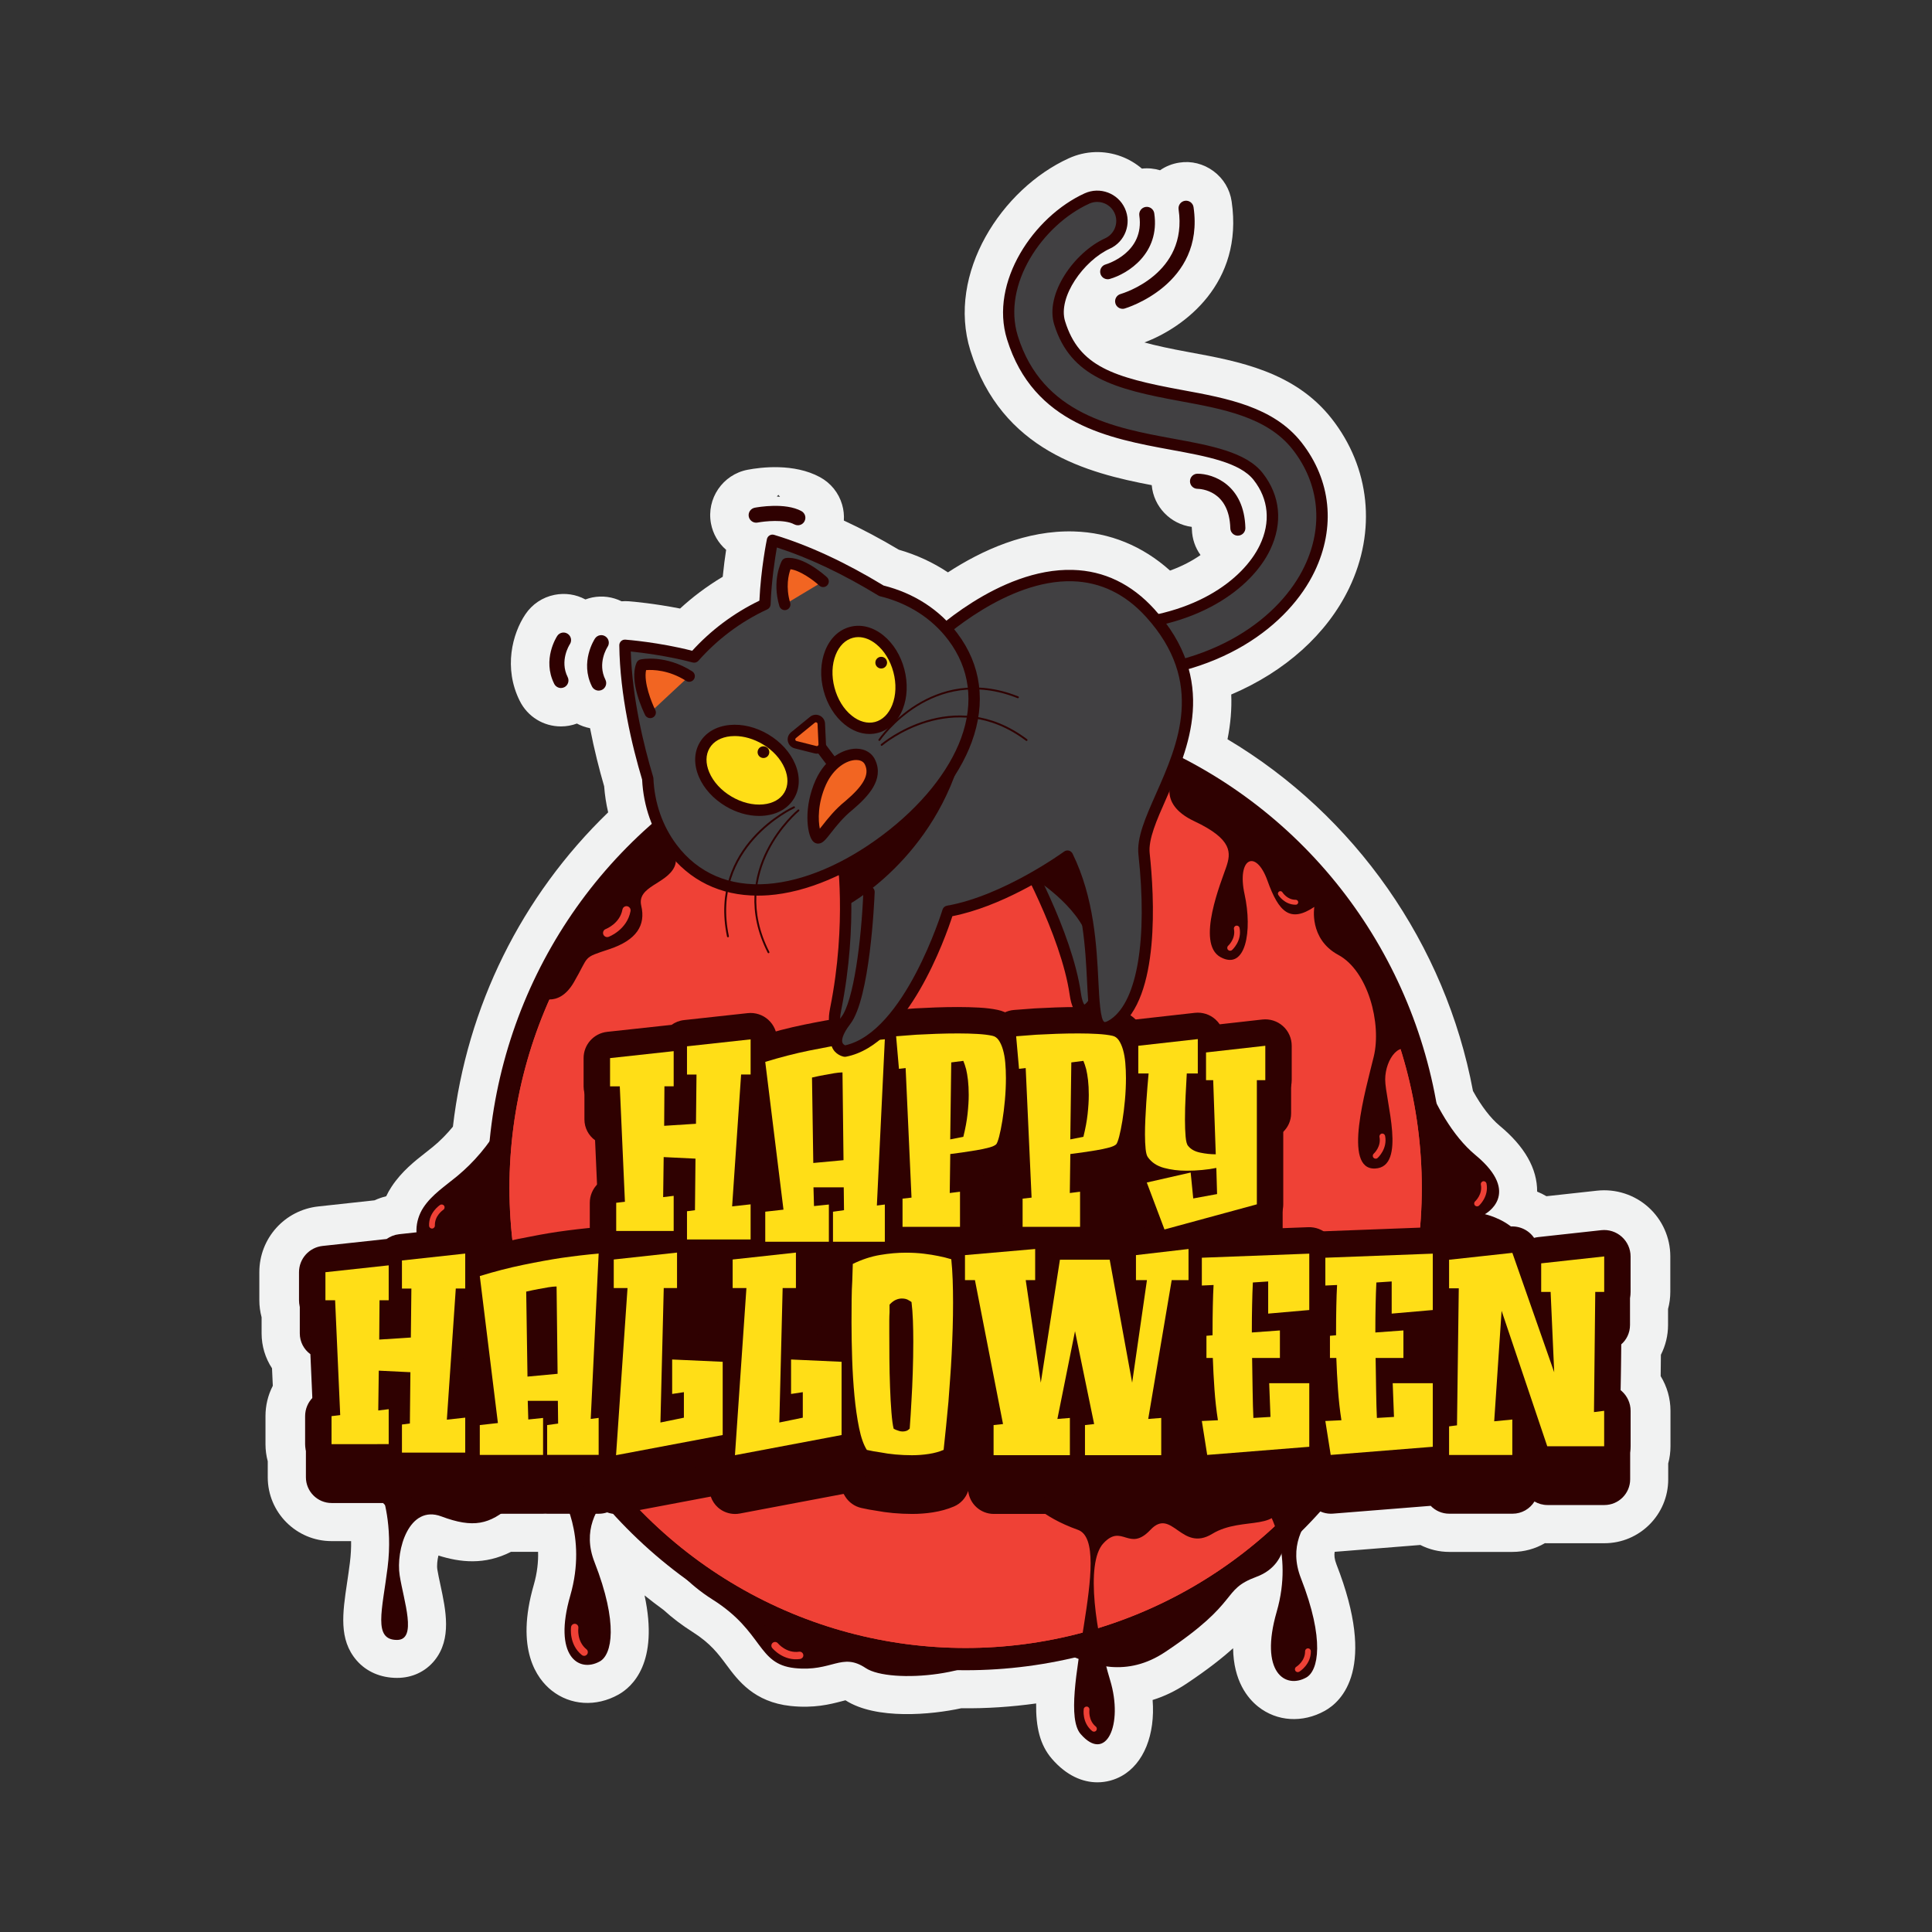<?xml version="1.0" encoding="utf-8"?>
<!-- Generator: Adobe Illustrator 24.0.1, SVG Export Plug-In . SVG Version: 6.00 Build 0)  -->
<svg version="1.1" id="Layer_1" xmlns="http://www.w3.org/2000/svg" xmlns:xlink="http://www.w3.org/1999/xlink" x="0px" y="0px"
	 viewBox="0 0 512 512" style="enable-background:new 0 0 512 512;" xml:space="preserve">
<rect x="0" y="0" width="512" height="512" fill="#333333" stroke="none"/>
<path style="fill:#F1F2F2;" d="M442.05,351.14v-4.25c0.4-1.48,0.6-2.99,0.6-4.54v-9.4c0-4.97-2.12-9.72-5.82-13.04
	c-3.7-3.32-8.66-4.91-13.6-4.37l-13.41,1.47c-0.79-0.47-1.61-0.88-2.46-1.22c0.03-6.1-3.3-11.96-9.92-17.45
	c-2.4-1.99-4.84-5.16-7.09-9.23c-7.28-38.88-31.27-73.09-65.05-93.2c0.82-4.1,1.15-8.04,0.99-11.86
	c14.24-6.04,25.39-16.01,31.25-28.2c7.28-15.14,5.55-31.92-4.62-44.89c-9.8-12.49-24.67-15.22-37.79-17.63
	c-5.01-0.92-8.86-1.75-11.85-2.58c10.55-3.96,26.31-15.66,23.12-37.35c-0.47-3.25-2.19-6.11-4.83-8.06
	c-2.64-1.94-5.86-2.75-9.01-2.25c-1.88,0.28-3.62,0.98-5.14,2.03c-1.52-0.46-3.15-0.62-4.81-0.44c-1.59-1.35-3.41-2.45-5.43-3.21
	c-4.56-1.71-9.51-1.54-13.94,0.48c-17.73,8.07-32.43,30.47-26.08,50.95c8.27,26.65,31.25,32.48,48.06,35.67
	c0.49,5.7,4.95,10.33,10.6,11.06c0.02,0.18,0.04,0.4,0.04,0.65c0,0,0,0,0,0c0.07,2.56,0.91,4.9,2.29,6.81
	c-2.18,1.52-4.86,2.96-8.08,4.12c-7.27-6.53-15.99-10.1-25.44-10.37c-12.65-0.39-24.43,4.99-33.42,10.84
	c-3.93-2.62-8.32-4.65-13.01-6c-4.94-2.95-9.8-5.52-14.57-7.73c0.09-1.41-0.05-2.83-0.46-4.23c-0.92-3.13-3-5.71-5.87-7.27
	c-6.89-3.75-15.7-2.62-19.17-1.96c-6.61,1.26-10.96,7.66-9.71,14.26c0.52,2.74,1.93,5.16,4.01,6.96c-0.3,1.98-0.63,4.42-0.9,7.14
	c-2.12,1.26-4.18,2.65-6.15,4.13c-1.79,1.35-3.51,2.78-5.15,4.29c-6.9-1.36-12.65-1.86-13.63-1.93c-0.63-0.05-1.25-0.04-1.87,0.01
	c-2.4-1.18-5.1-1.55-7.76-1.02c-0.63,0.13-1.24,0.31-1.83,0.53c-2.5-1.35-5.36-1.78-8.18-1.22c-3.2,0.64-5.95,2.49-7.75,5.19
	c-3.41,5.1-5.84,14.17-1.46,22.93c2.08,4.16,6.26,6.75,10.92,6.75c1.44,0,2.87-0.26,4.22-0.76c1.08,0.58,2.25,0.99,3.48,1.23
	c1.12,5.76,2.47,11.03,3.74,15.39c0.18,2.34,0.53,4.65,1.06,6.91c-22.97,22.2-37.45,51.45-41.14,83.3
	c-1.61,1.96-3.37,3.75-5.28,5.32c-0.64,0.53-1.3,1.04-1.96,1.56c-2.84,2.22-6.37,4.99-9.03,9.05c-0.53,0.8-1,1.64-1.41,2.51
	c-1.07,0.26-2.11,0.63-3.11,1.08l-14.89,1.62c-8.9,0.97-15.62,8.45-15.62,17.41v7.44c0,1.53,0.2,3.05,0.6,4.52v4.26
	c0,3.34,0.97,6.54,2.76,9.26l0.21,4.64c-1.27,2.45-1.94,5.19-1.94,8.02v7.44c0,1.55,0.2,3.07,0.6,4.55v4.24
	c0,9.33,7.59,16.91,16.91,16.91h5.18c0.03,1.72-0.06,3.63-0.32,5.7c-0.23,1.87-0.5,3.63-0.74,5.28c-1.21,8.1-2.25,15.1,2.5,20.61
	c2.59,3.01,6.41,4.66,10.74,4.66c3.99,0,7.52-1.65,9.94-4.63c4.62-5.72,2.98-13.33,1.54-20.05c-0.32-1.5-0.63-2.91-0.81-4.06
	c-0.16-1.04,0-2.49,0.29-3.69c5.72,1.8,12.23,2.59,19.23-0.98h7.18c0.08,2.57-0.21,5.53-1.15,8.79c-4.94,17.1,0.84,24.84,4.72,27.94
	c5,3.98,11.78,4.41,17.7,1.12c3.74-2.08,10.79-8.49,6.95-26.3c1.65,1.33,3.34,2.61,5.05,3.86c2.31,2.11,4.87,4.05,7.62,5.79
	c4.76,3.01,6.83,5.79,9.02,8.74c3.09,4.17,7.33,9.87,17.01,10.91c6.23,0.66,10.56-0.47,13.42-1.22c0.35-0.09,0.77-0.2,1.12-0.29
	c8.13,5.24,22.87,3.82,30.69,2.11c6.64,0.09,13.28-0.36,19.84-1.27c-0.09,6.34,1.03,11.02,4.18,14.67
	c3.93,4.55,8.23,6.23,12.06,6.23c2.36,0,4.54-0.64,6.34-1.63c6-3.3,9-11.07,8.29-20.19c3.08-0.95,6.08-2.39,8.97-4.32
	c5.64-3.76,9.54-6.85,12.36-9.4c0.11,8.68,3.85,13.26,6.62,15.47c5,3.98,11.78,4.4,17.69,1.12c4.51-2.51,13.84-11.3,3.07-38.83
	c-0.54-1.38-0.61-2.43-0.47-3.26c0.02-0.02,0.03-0.04,0.05-0.05c0.1-0.01,0.19-0.01,0.29-0.02l22.37-1.79
	c2.36,1.2,4.98,1.84,7.66,1.84h16.77c3.08,0,6.02-0.82,8.57-2.31c0.23,0.01,0.46,0.01,0.7,0.01h15.08c9.33,0,16.91-7.59,16.91-16.91
	v-4.23c0.4-1.48,0.6-3,0.6-4.55v-9.4c0-3.28-0.92-6.45-2.6-9.19l0.06-5.66C441.38,356.62,442.05,353.93,442.05,351.14z
	 M206.28,131.14c0.15,0.17,0.29,0.36,0.43,0.54c-0.28-0.05-0.56-0.08-0.84-0.11C206,131.43,206.13,131.27,206.28,131.14z"/>
<g>
	<g>
		<path style="fill:#2F0101;" d="M373.22,272.3c0,0,5.34,23.49,17.8,33.81c12.46,10.32,2.49,15.66,2.49,15.66s18.15,3.91,8.19,20.64
			c-9.97,16.73-20.64,23.13-30.25,16.73s-17.08-12.1-18.86-16.73c-1.78-4.63-2.14-9.61-2.49-13.88c-0.36-4.27,1.07-6.76,1.07-6.76"
			/>
		<path style="fill:#2F0101;" d="M138.4,281.99c-2,11.52-8.24,22.25-17.25,29.7c-3.16,2.62-6.73,4.92-8.97,8.35
			c-2.25,3.44-2.7,8.53,0.3,11.32c1.87,1.73,4.57,2.18,7.11,2.36c4.34,0.31,8.72,0.08,13.01-0.67c1.68,2.25,2.44,5.06,3.87,7.48
			c1.43,2.42,4.01,4.58,6.77,4.09"/>
		<path style="fill:#2F0101;" d="M172.84,404.34c0,0,2.49,11.03,16.02,19.57s11.74,17.08,21.71,18.15c9.97,1.07,12.46-4.27,18.86,0
			s32.39,2.14,37.37-7.12c4.98-9.25,21.71,16.37,42,2.85c20.29-13.52,14.59-16.37,24.2-19.93c9.61-3.56,8.19-14.59,5.69-16.37"/>
		<ellipse style="fill:#2F0101;" cx="255.9" cy="314.8" rx="126.75" ry="127.83"/>
		<ellipse style="fill:#EF4136;" cx="255.9" cy="314.8" rx="120.89" ry="121.93"/>
		<ellipse style="fill:#EF4136;" cx="255.9" cy="314.8" rx="120.89" ry="121.93"/>
		<path style="fill:#2F0101;" d="M321.98,350.92c-7.88-1.52-16.23,2.15-21.47,8.24c-2.41,2.79-4.32,6.42-3.65,10.05
			c0.58,3.12,2.92,5.58,5.26,7.73c1.24,1.14,2.54,2.26,4.1,2.88c1.66,0.66,3.48,0.7,5.27,0.74c3.24,0.06,6.49,0.13,9.73,0.19
			c2.84,0.06,5.89,0.06,8.25-1.52c1.9-1.27,3.06-3.37,4.55-5.1c1.15-1.34,2.55-2.55,3.18-4.2c1.31-3.48-1.32-7.09-3.78-9.87"/>
		<path style="fill:#2F0101;" d="M383.06,342.65c-7.88-1.52-16.23,2.15-21.47,8.24c-2.41,2.79-4.32,6.42-3.65,10.05
			c0.58,3.12,2.92,5.58,5.26,7.73c1.24,1.14,2.54,2.26,4.1,2.88c1.66,0.66,3.48,0.7,5.27,0.74c3.24,0.06,6.49,0.13,9.73,0.19
			c2.84,0.06,5.89,0.06,8.25-1.52c1.9-1.27,3.06-3.37,4.55-5.1c1.15-1.34,2.55-2.55,3.18-4.2c1.31-3.48-1.32-7.09-3.78-9.87"/>
		<path style="fill:#2F0101;" d="M302.05,294.3c-21-6.14-43.73-6.24-64.79-0.29c-3.2,0.9-6.42,1.97-9.13,3.9
			c-3.38,2.39-5.78,5.97-9.19,8.32c-8.06,5.56-19.38,2.94-28.26,7.07c-3.68,1.71-6.74,4.5-9.68,7.3
			c-5.28,5.03-10.37,10.27-15.25,15.68c-5.95,6.6-11.98,15.13-9.42,23.64c2.66,8.83,13.4,12.58,22.6,12.06
			c9.21-0.53,18.12-3.96,27.34-3.88c14.7,0.12,29.11,9.14,43.37,5.57c3.96-0.99,7.62-2.92,11.49-4.22
			c7.34-2.47,15.22-2.66,22.97-2.82c9.19-0.19,18.37-0.38,27.56-0.57c4.7-0.1,9.69-0.28,13.62-2.86c5.02-3.3,7.06-9.92,6.39-15.9
			s-3.57-11.45-6.67-16.6c-4.42-7.34-9.35-14.37-14.75-21.03c-0.92-1.13-1.92-2.3-3.31-2.74c-0.93-0.29-1.96-0.23-2.85-0.64
			s-1.5-1.67-0.81-2.36"/>
		<path style="fill:#2F0101;" d="M431.97,351.14v-9.4c0-1.94-0.83-3.79-2.27-5.09c-1.44-1.3-3.37-1.92-5.3-1.7l-16.7,1.83
			c-0.41,0.05-0.82,0.13-1.2,0.24c-1.39-2.09-3.85-3.29-6.43-3.02l-16,1.74c-1.29-1.07-2.91-1.64-4.62-1.57l-28.47,1.08
			c-0.09,0-0.18,0.02-0.27,0.02c-1.17-0.76-2.56-1.16-3.98-1.1l-12.26,0.47l0.41-0.11c2.97-0.81,5.04-3.51,5.04-6.59v-27.85
			c1.38-1.25,2.24-3.05,2.24-5.06v-9.11c0-1.95-0.83-3.8-2.28-5.09c-1.45-1.3-3.39-1.91-5.32-1.7l-11.4,1.28
			c-0.32-0.5-0.71-0.95-1.16-1.36c-1.45-1.3-3.37-1.91-5.31-1.7l-15.77,1.77c-1.31-1.29-2.93-2.18-4.71-2.55
			c-1.39-0.3-3-0.5-4.92-0.61c-3.47-0.2-7.58-0.18-11.51-0.04c-2.03,0.07-3.85,0.15-5.48,0.24c-0.04,0-0.07,0-0.11,0.01
			c-1.87,0.14-3.68,0.27-5.41,0.41c-0.84,0.07-1.65,0.29-2.4,0.65c-0.63-0.29-1.29-0.52-1.98-0.66c-1.39-0.3-3-0.5-4.92-0.61
			c-3.47-0.2-7.58-0.18-11.51-0.04c-2.03,0.07-3.85,0.15-5.48,0.24c-0.04,0-0.07,0-0.11,0.01c-1.87,0.14-3.68,0.27-5.41,0.41
			c-0.96,0.08-1.88,0.36-2.71,0.81c-0.11,0-0.22,0-0.33,0.01c-3.24,0.28-6.7,0.69-10.36,1.21c-3.07,0.47-6.59,1.1-10.48,1.9
			c-2.47,0.51-5.01,1.12-7.57,1.81c-0.35-1.22-1.03-2.33-2-3.2c-1.44-1.3-3.37-1.92-5.3-1.71l-16.86,1.84
			c-1.23,0.13-2.35,0.59-3.28,1.27c-0.08,0.01-0.17,0.01-0.25,0.02l-16.86,1.84c-3.47,0.38-6.09,3.3-6.09,6.79v7.48
			c0,2.28,1.11,4.29,2.82,5.53l0.91,20.41c-1.3,1.25-2.1,3-2.1,4.93v6.82c-2.76,0.27-5.67,0.61-8.71,1.05
			c-3.05,0.46-6.56,1.1-10.42,1.89c-2.45,0.5-4.96,1.11-7.5,1.79c-0.35-1.21-1.03-2.31-1.99-3.16c-1.44-1.3-3.37-1.92-5.3-1.71
			l-16.77,1.83c-1.22,0.13-2.34,0.58-3.27,1.26c-0.08,0.01-0.16,0.01-0.24,0.02l-16.77,1.82c-3.47,0.38-6.09,3.3-6.09,6.79v7.44
			c0,2.27,1.11,4.28,2.81,5.52l0.9,20.26c-1.29,1.25-2.09,3-2.09,4.91v7.44c0,3.77,3.06,6.83,6.83,6.83h13.61
			c1.25,1.37,3.05,2.23,5.05,2.23h16.77c0.31,0,0.61-0.03,0.91-0.07c0.89,0.43,1.89,0.68,2.95,0.68h16.77
			c0.18,0,0.36-0.01,0.54-0.02c0.18,0.01,0.36,0.02,0.54,0.02h13.66c0.77,0,1.51-0.13,2.2-0.37c0.76,0.29,1.58,0.44,2.4,0.44
			c0.42,0,0.85-0.04,1.27-0.12l23.79-4.5c0.38,1.1,1.02,2.1,1.91,2.89c1.26,1.12,2.88,1.72,4.54,1.72c0.42,0,0.85-0.04,1.27-0.12
			l27.49-5.2c0.14,0.25,0.28,0.49,0.43,0.72c0.96,1.52,2.48,2.6,4.23,3c1.31,0.3,2.69,0.56,4.12,0.76c1.3,0.25,2.73,0.45,4.35,0.6
			c1.65,0.15,3.35,0.23,5.03,0.23c1.87,0,3.72-0.14,5.51-0.42c1.99-0.31,3.85-0.83,5.53-1.54c1.83-0.77,3.19-2.29,3.81-4.13
			c0.37,3.42,3.27,6.09,6.79,6.09h20.22c0.69,0,1.36-0.1,1.99-0.3c0.63,0.19,1.3,0.3,1.99,0.3h20.22c2.67,0,4.98-1.54,6.1-3.77
			c1.15,2.23,3.47,3.71,6.06,3.71c0.18,0,0.37-0.01,0.55-0.02l27.05-2.16c0.04,0,0.08-0.01,0.12-0.02c1.26,1.36,3.06,2.2,5.01,2.2
			c0.18,0,0.37-0.01,0.55-0.02l25.92-2.07c1.24,1.29,2.98,2.09,4.92,2.09h16.77c2.45,0,4.6-1.29,5.81-3.24
			c1.02,0.6,2.21,0.94,3.45,0.94h15.08c3.77,0,6.83-3.06,6.83-6.83v-9.4c0-1.96-0.84-3.82-2.31-5.12c-0.11-0.1-0.22-0.19-0.33-0.28
			l0.22-20.9C431.03,355.11,431.97,353.23,431.97,351.14z M291.58,320.37c1.48-0.24,2.84-0.53,4.05-0.86
			c0.69-0.19,1.54-0.45,2.42-0.86c-0.06,0.09-0.11,0.19-0.16,0.29c-0.93,1.74-1.07,3.8-0.37,5.64l3.75,9.94l-0.99,0.11
			c-1.42,0.16-2.69,0.76-3.7,1.64c-0.77-0.3-1.61-0.46-2.48-0.46h-1.3c0.17-0.6,0.27-1.22,0.27-1.87v-9.31
			C293.06,323.06,292.53,321.56,291.58,320.37z M266.32,321.46c-1.33,1.25-2.16,3.03-2.16,4.98v7.37l-2.93,0.26
			c0-0.05,0.01-0.1,0.01-0.15v-9.31c0-1.55-0.53-3.04-1.48-4.24c1.48-0.24,2.84-0.53,4.05-0.86c0.68-0.19,1.52-0.45,2.38-0.85
			L266.32,321.46z M182.43,362.42l0.15-6.24c2.18-1.14,3.66-3.43,3.66-6.05v-6.05h1.08v6.05c0,2.45,1.29,4.61,3.24,5.81l-0.47,6.83
			L182.43,362.42z M213.94,362.42l0.15-6.24c2.18-1.14,3.66-3.43,3.66-6.05v-5.43h1.38c-0.03,1-0.06,2.04-0.09,3.17
			c-0.09,1.51-0.15,3.26-0.17,5.19c-0.02,1.9-0.03,3.94-0.03,6.14c0,1.12,0.01,2.28,0.03,3.45L213.94,362.42z M378.75,368.52v-5.64
			l0.85-0.07l-0.07,5.71H378.75z M258.04,382.12c0-0.04,0.01-0.09,0.01-0.13l0.02,0.09C258.06,382.09,258.05,382.1,258.04,382.12z
			 M313.45,380.8c-0.3-0.46-0.65-0.89-1.06-1.27c-0.08-0.07-0.15-0.14-0.23-0.2l1.33-7.88c0.32,0.71,0.75,1.36,1.28,1.92
			c0.07,1.37,0.16,2.75,0.26,4.13c0.04,0.63,0.1,1.26,0.15,1.89C314.54,379.75,313.96,380.23,313.45,380.8z"/>
		<g>
			<g>
				<path style="fill:#2F0101;" d="M163.3,326.23v-7.48l2.31-0.27l-1.36-30.59h-2.58v-7.48l16.86-1.84v9.31h-2.45l-0.07,10.47
					l8.43-0.54l0.14-13.05h-2.52v-7.48l16.86-1.84v9.31h-2.52l-2.38,34.95l4.9-0.54v9.31h-16.86v-7.48l2.11-0.27l0.14-13.67
					l-8.43-0.41l-0.14,10.61l2.79-0.34v9.31H163.3z"/>
				<path style="fill:#2F0101;" d="M198.93,335.47h-16.86c-2.03,0-3.86-0.86-5.14-2.24H163.3c-3.87,0-7-3.13-7-7v-7.48
					c0-1.94,0.8-3.72,2.09-4.99l-0.9-20.25c-1.72-1.28-2.83-3.32-2.83-5.62v-7.48c0-3.57,2.69-6.57,6.24-6.96l16.86-1.83
					c0.07-0.01,0.14-0.01,0.21-0.02c0.95-0.68,2.09-1.14,3.33-1.27l16.86-1.84c1.98-0.21,3.95,0.42,5.43,1.75
					c1.48,1.33,2.33,3.22,2.33,5.21v9.31c0,2.33-1.14,4.39-2.89,5.66l-1.51,22.24c0.75,0.3,1.45,0.73,2.07,1.28
					c1.48,1.33,2.33,3.22,2.33,5.22v9.31C205.93,332.34,202.79,335.47,198.93,335.47z"/>
			</g>
			<g>
				<path style="fill:#2F0101;" d="M220.75,329.08v-7.96l2.92-0.41l-0.07-6.05h-8.02l0.14,4.96l3.94-0.41v9.86H202.8v-7.96
					l4.83-0.54l-4.83-39.16c3.99-1.22,7.86-2.22,11.63-2.99c3.76-0.77,7.14-1.38,10.13-1.84c3.49-0.5,6.8-0.88,9.93-1.16
					l-2.11,44.06l2.11-0.27v9.86H220.75z M223.54,307.46l-0.27-23.25h-0.27c-0.41,0-1.04,0.07-1.9,0.2
					c-0.86,0.14-1.75,0.3-2.65,0.47c-1,0.18-2.09,0.41-3.26,0.68l0.34,22.64L223.54,307.46z"/>
				<path style="fill:#2F0101;" d="M234.48,336.08h-13.73c-0.18,0-0.36-0.01-0.54-0.02c-0.18,0.01-0.36,0.02-0.54,0.02H202.8
					c-3.87,0-7-3.13-7-7v-7.96c0-2.79,1.64-5.23,4.06-6.35l-4-32.5c-0.42-3.37,1.65-6.55,4.89-7.55c4.18-1.28,8.31-2.34,12.27-3.16
					c3.9-0.8,7.43-1.44,10.49-1.9c3.65-0.52,7.12-0.92,10.37-1.21c2.01-0.17,4,0.53,5.46,1.93s2.24,3.36,2.14,5.38l-1.85,38.7
					c1.19,1.29,1.86,2.98,1.86,4.75v9.86C241.48,332.95,238.35,336.08,234.48,336.08z"/>
			</g>
			<g>
				<path style="fill:#2F0101;" d="M237.48,274.62c1.72-0.14,3.51-0.27,5.37-0.41c1.59-0.09,3.37-0.17,5.34-0.24
					c1.97-0.07,3.91-0.1,5.81-0.1c1.81,0,3.5,0.05,5.07,0.14c1.56,0.09,2.87,0.25,3.91,0.48c0.68,0.14,1.25,0.53,1.7,1.19
					c0.45,0.66,0.83,1.5,1.12,2.52c0.29,1.02,0.5,2.17,0.61,3.47c0.11,1.29,0.17,2.64,0.17,4.04c0,1.9-0.09,3.85-0.27,5.85
					c-0.18,2-0.41,3.82-0.68,5.47c-0.27,1.65-0.56,3.05-0.85,4.18c-0.3,1.13-0.56,1.81-0.78,2.04c-0.32,0.32-0.97,0.61-1.97,0.88
					c-1,0.27-2.12,0.51-3.37,0.71c-1.25,0.2-2.49,0.4-3.74,0.58c-1.25,0.18-2.28,0.32-3.09,0.41l-0.14,10.33l2.72-0.34v9.31h-15.23
					v-7.48l2.38-0.27l-1.56-34.33l-1.77,0.2L237.48,274.62z M251.82,301.95l3.47-0.68c0.54-2.17,0.92-4.19,1.12-6.05
					c0.2-1.86,0.31-3.53,0.31-5.03s-0.07-2.81-0.2-3.94c-0.14-1.13-0.29-2.09-0.48-2.86c-0.23-0.86-0.48-1.61-0.75-2.25l-3.2,0.41
					L251.82,301.95z"/>
				<path style="fill:#2F0101;" d="M254.41,332.14h-15.23c-3.87,0-7-3.13-7-7v-7.48c0-1.97,0.82-3.77,2.15-5.05l-1.11-24.46
					c-1.13-1.15-1.83-2.67-1.97-4.29l-0.75-8.63c-0.16-1.86,0.43-3.71,1.63-5.13c1.21-1.42,2.93-2.31,4.79-2.45
					c1.73-0.14,3.54-0.27,5.41-0.41c0.04,0,0.08,0,0.11-0.01c1.63-0.09,3.46-0.17,5.49-0.25c3.92-0.14,8.02-0.16,11.52,0.04
					c1.94,0.11,3.55,0.31,4.95,0.61c2.42,0.5,4.55,1.94,6.02,4.06c0.88,1.29,1.58,2.81,2.09,4.55c0.42,1.45,0.71,3.07,0.86,4.8
					c0.13,1.5,0.2,3.06,0.2,4.66c0,2.1-0.1,4.28-0.3,6.48c-0.2,2.17-0.45,4.18-0.74,5.98c-0.31,1.88-0.63,3.45-0.98,4.8
					c-0.55,2.13-1.21,3.83-2.6,5.22c-1.63,1.62-3.69,2.32-5.1,2.7c-1.14,0.31-2.41,0.59-3.79,0.82c0.86,1.19,1.34,2.63,1.34,4.12
					v9.31C261.41,329,258.27,332.14,254.41,332.14z"/>
			</g>
			<g>
				<path style="fill:#2F0101;" d="M269.29,274.62c1.72-0.14,3.51-0.27,5.37-0.41c1.59-0.09,3.36-0.17,5.34-0.24
					c1.97-0.07,3.91-0.1,5.81-0.1c1.81,0,3.5,0.05,5.07,0.14c1.56,0.09,2.87,0.25,3.91,0.48c0.68,0.14,1.25,0.53,1.7,1.19
					c0.45,0.66,0.83,1.5,1.12,2.52c0.29,1.02,0.5,2.17,0.61,3.47c0.11,1.29,0.17,2.64,0.17,4.04c0,1.9-0.09,3.85-0.27,5.85
					c-0.18,2-0.41,3.82-0.68,5.47c-0.27,1.65-0.56,3.05-0.85,4.18c-0.3,1.13-0.56,1.81-0.78,2.04c-0.32,0.32-0.97,0.61-1.97,0.88
					c-1,0.27-2.12,0.51-3.36,0.71c-1.25,0.2-2.49,0.4-3.74,0.58c-1.25,0.18-2.28,0.32-3.09,0.41l-0.14,10.33l2.72-0.34v9.31h-15.23
					v-7.48l2.38-0.27l-1.56-34.33l-1.77,0.2L269.29,274.62z M283.64,301.95l3.47-0.68c0.54-2.17,0.92-4.19,1.12-6.05
					c0.2-1.86,0.31-3.53,0.31-5.03s-0.07-2.81-0.2-3.94c-0.14-1.13-0.29-2.09-0.48-2.86c-0.23-0.86-0.48-1.61-0.75-2.25l-3.2,0.41
					L283.64,301.95z"/>
				<path style="fill:#2F0101;" d="M286.22,332.14H271c-3.87,0-7-3.13-7-7v-7.48c0-1.97,0.82-3.77,2.15-5.05l-1.11-24.46
					c-1.13-1.15-1.83-2.67-1.97-4.29l-0.75-8.63c-0.16-1.86,0.43-3.71,1.63-5.13s2.93-2.31,4.79-2.45c1.73-0.14,3.54-0.27,5.41-0.41
					c0.04,0,0.08,0,0.11-0.01c1.63-0.09,3.46-0.17,5.49-0.25c3.92-0.14,8.02-0.16,11.52,0.04c1.94,0.11,3.55,0.31,4.95,0.61
					c2.42,0.5,4.55,1.94,6.02,4.06c0.88,1.29,1.58,2.81,2.09,4.55c0.42,1.45,0.71,3.07,0.86,4.8c0.13,1.5,0.2,3.07,0.2,4.66
					c0,2.09-0.1,4.27-0.3,6.48c-0.2,2.17-0.45,4.18-0.74,5.98c-0.3,1.84-0.63,3.46-0.98,4.8c-0.55,2.13-1.21,3.83-2.6,5.22
					c-1.63,1.62-3.69,2.32-5.1,2.7c-1.14,0.31-2.41,0.59-3.79,0.82c0.86,1.19,1.34,2.63,1.34,4.12v9.31
					C293.22,329,290.09,332.14,286.22,332.14z"/>
			</g>
			<g>
				<path style="fill:#2F0101;" d="M301.66,284.48v-7.34l15.77-1.77v9.11h-2.92c-0.09,1.68-0.19,3.63-0.31,5.85
					c-0.11,2.22-0.17,4.35-0.17,6.39c0,1.72,0.06,3.22,0.17,4.49c0.11,1.27,0.33,2.09,0.65,2.45c0.72,0.91,1.8,1.51,3.23,1.8
					c1.43,0.3,2.8,0.44,4.11,0.44l-0.68-19.65h-1.9v-7.34l15.71-1.77v9.11h-2.24v32.91l-24.48,6.66l-4.69-12.44l11.63-2.65
					l0.68,6.87l6.32-1.16l-0.2-6.93c-1.09,0.23-2.32,0.41-3.71,0.54c-1.38,0.14-2.8,0.2-4.25,0.2c-2.09,0-4.06-0.25-5.92-0.75
					c-1.86-0.5-3.29-1.45-4.28-2.86c-0.27-0.36-0.47-1.09-0.58-2.17s-0.17-2.36-0.17-3.81c0-1.27,0.03-2.63,0.1-4.08
					c0.07-1.45,0.15-2.89,0.24-4.32c0.09-1.43,0.19-2.82,0.31-4.18c0.11-1.36,0.21-2.56,0.31-3.6H301.66z"/>
				<path style="fill:#2F0101;" d="M308.59,332.82c-2.85,0-5.5-1.75-6.55-4.53l-4.69-12.44c-0.71-1.89-0.57-4,0.38-5.78
					c0.05-0.09,0.1-0.19,0.16-0.28c-0.85-1.57-1.12-3.24-1.26-4.59c-0.14-1.34-0.21-2.83-0.21-4.53c0-1.37,0.04-2.86,0.11-4.41
					c0.07-1.49,0.15-2.97,0.25-4.44c0.05-0.73,0.1-1.46,0.15-2.18c-1.4-1.28-2.27-3.12-2.27-5.16v-7.34c0-3.56,2.68-6.56,6.22-6.96
					l15.77-1.77c1.99-0.22,3.96,0.41,5.45,1.74c0.43,0.39,0.82,0.83,1.14,1.3l11.3-1.27c1.98-0.22,3.96,0.41,5.45,1.74
					c1.49,1.33,2.33,3.23,2.33,5.22v9.11c0,2.03-0.86,3.86-2.24,5.14v27.77c0,3.16-2.11,5.92-5.16,6.75l-24.48,6.66
					C309.82,332.74,309.2,332.82,308.59,332.82z"/>
			</g>
		</g>
		<g>
			<g>
				<path style="fill:#2F0101;" d="M87.86,382.73v-7.44l2.3-0.27l-1.35-30.43h-2.57v-7.44l16.77-1.82v9.26h-2.43L100.5,355
					l8.38-0.54l0.14-12.98h-2.5v-7.44l16.77-1.83v9.26h-2.5l-2.37,34.76l4.87-0.54v9.26h-16.77v-7.44l2.1-0.27l0.14-13.59
					l-8.38-0.41l-0.14,10.55l2.77-0.34v9.26H87.86z"/>
				<path style="fill:#2F0101;" d="M123.29,391.96h-16.77c-2.02,0-3.85-0.86-5.13-2.23H87.86c-3.87,0-7-3.13-7-7v-7.44
					c0-1.94,0.79-3.71,2.08-4.98l-0.89-20.11c-1.71-1.28-2.81-3.31-2.81-5.61v-7.44c0-3.57,2.69-6.57,6.24-6.96l16.77-1.82
					c0.07-0.01,0.13-0.01,0.2-0.02c0.95-0.68,2.08-1.13,3.32-1.27l16.77-1.83c1.98-0.21,3.95,0.42,5.43,1.75
					c1.48,1.33,2.33,3.22,2.33,5.21v9.26c0,2.32-1.13,4.38-2.87,5.65l-1.5,22.08c0.74,0.3,1.43,0.73,2.04,1.27
					c1.48,1.33,2.33,3.22,2.33,5.21v9.26C130.29,388.83,127.16,391.96,123.29,391.96z"/>
			</g>
			<g>
				<path style="fill:#2F0101;" d="M145,385.57v-7.91l2.91-0.4l-0.07-6.02h-7.98l0.14,4.94l3.92-0.41v9.8h-16.77v-7.91l4.8-0.54
					l-4.8-38.95c3.97-1.22,7.82-2.21,11.56-2.98c3.74-0.77,7.1-1.38,10.07-1.83c3.47-0.5,6.76-0.88,9.87-1.15l-2.1,43.82l2.1-0.27
					v9.8H145z M147.77,364.07l-0.27-23.13h-0.27c-0.41,0-1.04,0.07-1.89,0.2c-0.86,0.14-1.74,0.29-2.64,0.47
					c-0.99,0.18-2.07,0.41-3.25,0.68l0.34,22.52L147.77,364.07z"/>
				<path style="fill:#2F0101;" d="M158.66,392.57H145c-0.18,0-0.36-0.01-0.54-0.02c-0.18,0.01-0.36,0.02-0.54,0.02h-16.77
					c-3.87,0-7-3.13-7-7v-7.91c0-2.78,1.63-5.22,4.03-6.34l-3.98-32.29c-0.42-3.37,1.65-6.55,4.89-7.55
					c4.16-1.28,8.27-2.33,12.21-3.14c3.87-0.79,7.38-1.43,10.43-1.89c3.63-0.52,7.08-0.92,10.31-1.2c2.01-0.17,4,0.53,5.46,1.93
					s2.24,3.36,2.14,5.38l-1.84,38.47c1.18,1.29,1.85,2.98,1.85,4.74v9.8C165.66,389.44,162.52,392.57,158.66,392.57z"/>
			</g>
			<g>
				<path style="fill:#2F0101;" d="M175.02,376.98l6.22-1.28v-6.76l-3.11,0.47v-9.13l13.39,0.61v19.41l-28.26,5.34l3.04-44.29h-3.65
					v-7.57l16.77-1.83v9.4h-3.52L175.02,376.98z"/>
				<path style="fill:#2F0101;" d="M163.25,392.64c-1.7,0-3.36-0.62-4.65-1.77c-1.62-1.44-2.48-3.55-2.33-5.71l2.6-37.91
					c-1.94-1.24-3.23-3.42-3.23-5.9v-7.57c0-3.57,2.69-6.57,6.24-6.96l16.77-1.83c1.98-0.21,3.95,0.42,5.43,1.75
					c1.48,1.33,2.33,3.22,2.33,5.21v9.4c0,2.66-1.48,4.97-3.67,6.16l-0.15,5.97l9.23,0.42c3.74,0.17,6.68,3.25,6.68,6.99v19.41
					c0,3.36-2.39,6.25-5.7,6.88l-28.26,5.34C164.12,392.6,163.69,392.64,163.25,392.64z"/>
			</g>
			<g>
				<path style="fill:#2F0101;" d="M206.53,376.98l6.22-1.28v-6.76l-3.11,0.47v-9.13l13.39,0.61v19.41l-28.26,5.34l3.04-44.29h-3.65
					v-7.57l16.77-1.83v9.4h-3.52L206.53,376.98z"/>
				<path style="fill:#2F0101;" d="M194.76,392.64c-1.7,0-3.36-0.62-4.65-1.77c-1.62-1.44-2.48-3.55-2.33-5.71l2.6-37.91
					c-1.94-1.24-3.23-3.42-3.23-5.9v-7.57c0-3.57,2.69-6.57,6.24-6.96l16.77-1.83c1.98-0.21,3.95,0.42,5.43,1.75
					c1.48,1.33,2.33,3.22,2.33,5.21v9.4c0,2.66-1.48,4.97-3.67,6.16l-0.15,5.97l9.24,0.42c3.74,0.17,6.68,3.25,6.68,6.99v19.41
					c0,3.36-2.39,6.25-5.7,6.88l-28.26,5.34C195.63,392.6,195.19,392.64,194.76,392.64z"/>
			</g>
			<g>
				<path style="fill:#2F0101;" d="M252.1,333.71c0.18,1.71,0.3,3.54,0.37,5.48c0.07,1.94,0.1,3.95,0.1,6.02
					c0,2.25-0.03,4.53-0.1,6.83c-0.07,2.3-0.16,4.58-0.27,6.83c-0.11,2.25-0.25,4.44-0.41,6.56c-0.16,2.12-0.3,4.12-0.44,6.02
					c-0.41,4.42-0.83,8.68-1.28,12.78c-1.17,0.5-2.48,0.86-3.92,1.08c-1.44,0.22-2.93,0.34-4.46,0.34c-1.49,0-2.95-0.07-4.4-0.2
					c-1.44-0.14-2.73-0.31-3.85-0.54c-1.31-0.18-2.55-0.4-3.72-0.67c-0.86-1.35-1.54-3.3-2.06-5.85c-0.52-2.55-0.92-5.38-1.22-8.49
					c-0.29-3.11-0.5-6.37-0.61-9.77c-0.11-3.4-0.17-6.64-0.17-9.7c0-2.16,0.01-4.18,0.03-6.05c0.02-1.87,0.08-3.53,0.17-4.97
					c0.04-1.62,0.09-3.11,0.14-4.46c2.39-1.17,4.79-1.96,7.2-2.37c2.41-0.41,4.7-0.61,6.86-0.61c1.71,0,3.3,0.09,4.77,0.27
					c1.46,0.18,2.74,0.38,3.82,0.61C249.91,333.1,251.06,333.39,252.1,333.71z M241.08,378.6c0.18-2.39,0.34-4.87,0.47-7.44
					c0.14-2.21,0.25-4.69,0.34-7.44c0.09-2.75,0.14-5.48,0.14-8.18c0-1.94-0.03-3.81-0.1-5.61c-0.07-1.8-0.19-3.43-0.37-4.87
					c-0.23-0.18-0.47-0.34-0.74-0.47c-0.45-0.31-1.06-0.47-1.83-0.47c-0.5,0-1.01,0.11-1.56,0.34c-0.54,0.23-1.11,0.65-1.69,1.28
					c0,0.63,0,1.31,0,2.03c-0.04,0.63-0.07,1.39-0.07,2.27s0,1.84,0,2.87c0,2.12,0.01,4.48,0.03,7.1c0.02,2.61,0.08,5.15,0.17,7.61
					c0.09,2.46,0.21,4.68,0.37,6.66c0.16,1.98,0.35,3.43,0.58,4.33c0.22,0.14,0.45,0.25,0.68,0.34c0.22,0.09,0.48,0.18,0.78,0.27
					c0.29,0.09,0.6,0.14,0.91,0.14c0.31,0,0.63-0.04,0.95-0.14C240.45,379.12,240.76,378.92,241.08,378.6z"/>
				<path style="fill:#2F0101;" d="M241.69,392.64c-1.7,0-3.39-0.08-5.05-0.24c-1.63-0.15-3.06-0.35-4.36-0.6
					c-1.44-0.2-2.83-0.46-4.13-0.76c-1.8-0.41-3.35-1.52-4.34-3.08c-1.33-2.1-2.31-4.78-3.01-8.2c-0.57-2.78-1.01-5.88-1.33-9.23
					c-0.31-3.23-0.52-6.67-0.64-10.2c-0.11-3.46-0.17-6.8-0.17-9.93c0-2.19,0.01-4.24,0.03-6.14c0.02-1.93,0.08-3.68,0.17-5.2
					c0.04-1.59,0.09-3.05,0.13-4.39c0.09-2.58,1.59-4.91,3.91-6.05c2.98-1.46,6.05-2.47,9.12-2.99c4.97-0.83,9.72-0.87,13.65-0.38
					c1.62,0.2,3.1,0.43,4.38,0.7c1.5,0.32,2.85,0.67,4.06,1.04c2.69,0.82,4.63,3.17,4.93,5.97c0.2,1.88,0.33,3.89,0.41,5.97
					c0.07,2.03,0.11,4.13,0.11,6.26c0,2.29-0.04,4.66-0.1,7.03c-0.07,2.25-0.16,4.6-0.28,6.97c-0.12,2.31-0.26,4.57-0.42,6.73
					c-0.16,2.11-0.3,4.11-0.44,6c0,0.05-0.01,0.09-0.01,0.14c-0.41,4.41-0.84,8.75-1.3,12.9c-0.28,2.52-1.9,4.7-4.24,5.69
					c-1.7,0.72-3.57,1.24-5.57,1.55C245.43,392.5,243.57,392.64,241.69,392.64z M241.08,378.6L241.08,378.6L241.08,378.6z"/>
			</g>
			<g>
				<path style="fill:#2F0101;" d="M287.53,385.64v-7.98l2.43-0.27l-5.07-24.61l-4.67,23.26l3.31-0.27v9.87h-20.22v-7.98l2.5-0.27
					l-7.44-38.14h-2.64v-6.63l18.6-1.62v8.25h-2.5l3.99,27.18l5.07-32.59h13.19l5.95,32.59l3.92-27.18h-2.91v-6.63l13.93-1.62v8.25
					h-4.46l-6.22,36.79l3.45-0.27v9.87H287.53z"/>
				<path style="fill:#2F0101;" d="M307.75,392.64h-20.22c-0.69,0-1.36-0.1-1.99-0.29c-0.63,0.19-1.3,0.29-2,0.29h-20.22
					c-3.87,0-7-3.13-7-7v-7.98c0-1.66,0.58-3.2,1.56-4.41l-5.42-27.82c-2.21-1.18-3.71-3.5-3.71-6.18v-6.63
					c0-3.63,2.78-6.66,6.39-6.97l18.6-1.62c1.96-0.17,3.89,0.49,5.34,1.81c0.35,0.32,0.67,0.68,0.94,1.06
					c0.29-0.04,0.59-0.06,0.89-0.06h13.19c0.85,0,1.68,0.15,2.44,0.44c1.02-0.86,2.3-1.44,3.71-1.61l13.93-1.62
					c1.99-0.23,3.97,0.4,5.46,1.72c1.49,1.33,2.35,3.23,2.35,5.23v8.25c0,3.36-2.37,6.16-5.52,6.84l-4.12,24.39
					c0.05,0.05,0.11,0.1,0.16,0.14c1.43,1.33,2.25,3.19,2.25,5.14v9.87C314.75,389.5,311.62,392.64,307.75,392.64z M296.86,378.64
					h0.95c-0.47-1.18-0.62-2.48-0.4-3.77l0.31-1.83c-0.6-0.21-1.16-0.5-1.67-0.86l0.78,3.8
					C297.01,376.86,297.01,377.77,296.86,378.64z M272.72,378.64h1.02c-0.5-1.25-0.64-2.63-0.37-3.98l0.31-1.56
					c-0.61-0.2-1.19-0.48-1.72-0.83l0.74,3.78C272.87,376.91,272.87,377.79,272.72,378.64z M286.12,345.88
					c1.26,0.22,2.41,0.78,3.35,1.59l-1.21-6.63h-1.35L286.12,345.88z M301.06,332.62L301.06,332.62L301.06,332.62z M255.75,332.62
					L255.75,332.62L255.75,332.62z"/>
			</g>
			<g>
				<path style="fill:#2F0101;" d="M318.5,376.58l4.26-0.2c-0.41-2.61-0.71-5.33-0.91-8.15c-0.2-2.82-0.35-5.6-0.44-8.35h-1.69
					v-5.88l1.62-0.14v-0.74c0-2.52,0.02-4.86,0.07-7c0.04-2.14,0.11-4,0.2-5.58l-3.11,0.14v-7.37l28.47-1.08v14.94l-10.89,0.95
					v-8.52l-4.06,0.27c-0.09,1.85-0.16,3.87-0.2,6.05c-0.05,2.19-0.07,4.43-0.07,6.73v0.47l7.44-0.54v7.3h-7.37
					c0.04,3.11,0.09,6.05,0.14,8.82c0.04,2.77,0.11,5.13,0.2,7.07l4.53-0.27l-0.34-8.93h10.62v16.84l-27.05,2.16L318.5,376.58z"/>
				<path style="fill:#2F0101;" d="M319.92,392.57c-3.41,0-6.37-2.48-6.91-5.91l-1.42-8.99c-0.31-1.96,0.23-3.97,1.49-5.51
					c0.54-0.67,1.2-1.23,1.94-1.65c-0.05-0.59-0.1-1.19-0.14-1.78c-0.1-1.36-0.18-2.72-0.26-4.07c-1.17-1.25-1.89-2.94-1.89-4.79
					v-5.88c0-1.71,0.61-3.28,1.64-4.5c0.01-1.09,0.03-2.14,0.05-3.14c-0.26-0.19-0.51-0.39-0.74-0.62
					c-1.38-1.32-2.16-3.15-2.16-5.06v-7.37c0-3.76,2.97-6.85,6.73-7l28.47-1.08c1.92-0.06,3.75,0.63,5.12,1.95
					c1.37,1.32,2.15,3.14,2.15,5.04v14.94c0,3.63-2.78,6.66-6.39,6.97l-1.38,0.12v5.31h0.78c3.87,0,7,3.13,7,7v16.84
					c0,3.65-2.8,6.69-6.44,6.98l-27.05,2.16C320.29,392.56,320.1,392.57,319.92,392.57z M319.72,353.99L319.72,353.99L319.72,353.99
					z"/>
			</g>
			<g>
				<path style="fill:#2F0101;" d="M351.23,376.58l4.26-0.2c-0.41-2.61-0.71-5.33-0.91-8.15c-0.2-2.82-0.35-5.6-0.44-8.35h-1.69
					v-5.88l1.62-0.14v-0.74c0-2.52,0.02-4.86,0.07-7c0.04-2.14,0.11-4,0.2-5.58l-3.11,0.14v-7.37l28.47-1.08v14.94l-10.89,0.95
					v-8.52l-4.06,0.27c-0.09,1.85-0.16,3.87-0.2,6.05c-0.05,2.19-0.07,4.43-0.07,6.73v0.47l7.44-0.54v7.3h-7.37
					c0.04,3.11,0.09,6.05,0.14,8.82c0.04,2.77,0.11,5.13,0.2,7.07l4.53-0.27l-0.34-8.93h10.62v16.84l-27.05,2.16L351.23,376.58z"/>
				<path style="fill:#2F0101;" d="M352.64,392.57c-3.41,0-6.37-2.48-6.91-5.91l-1.42-8.99c-0.31-1.96,0.23-3.97,1.49-5.51
					c0.54-0.67,1.2-1.23,1.94-1.65c-0.05-0.59-0.1-1.19-0.14-1.78c-0.1-1.36-0.18-2.72-0.26-4.07c-1.17-1.25-1.89-2.94-1.89-4.79
					v-5.88c0-1.71,0.61-3.28,1.64-4.5c0.01-1.09,0.03-2.14,0.05-3.14c-0.26-0.19-0.51-0.39-0.74-0.62
					c-1.38-1.32-2.16-3.15-2.16-5.06v-7.37c0-3.76,2.97-6.85,6.73-7l28.47-1.08c1.91-0.06,3.75,0.63,5.12,1.95
					c1.37,1.32,2.15,3.14,2.15,5.04v14.94c0,3.63-2.78,6.66-6.39,6.97l-1.38,0.12v5.31h0.78c3.87,0,7,3.13,7,7v16.84
					c0,3.65-2.8,6.69-6.44,6.98l-27.05,2.16C353.02,392.56,352.83,392.57,352.64,392.57z M352.45,353.99L352.45,353.99
					L352.45,353.99z"/>
			</g>
			<g>
				<path style="fill:#2F0101;" d="M384.02,385.57V378l2.1-0.27l0.47-36.31h-2.57v-7.57l16.77-1.83l11.09,31.65l-0.95-21.3h-2.5
					v-7.57l16.7-1.83v9.4h-2.37l-0.34,31.85l2.7-0.34v9.4h-15.08l-12.1-35.9l-1.96,29.28l4.8-0.47v9.4H384.02z"/>
				<path style="fill:#2F0101;" d="M400.79,392.57h-16.77c-3.87,0-7-3.13-7-7V378c0-1.97,0.82-3.77,2.16-5.05l0.34-26.17
					c-1.53-1.28-2.5-3.21-2.5-5.36v-7.57c0-3.57,2.69-6.57,6.24-6.96l16.77-1.83c2.62-0.28,5.09,0.91,6.52,2.99
					c0.36-0.1,0.73-0.17,1.11-0.21l16.7-1.83c1.97-0.22,3.95,0.42,5.43,1.75c1.48,1.33,2.33,3.22,2.33,5.21v9.4
					c0,2.12-0.94,4.01-2.42,5.3l-0.22,20.74c0.09,0.07,0.19,0.15,0.28,0.23c1.5,1.33,2.37,3.24,2.37,5.25v9.4c0,3.87-3.13,7-7,7
					h-15.08c-1.22,0-2.38-0.32-3.4-0.88C405.41,391.3,403.25,392.57,400.79,392.57z M415.08,376.27h0.66
					c-0.21-0.68-0.32-1.4-0.31-2.14l0.05-4.47c-0.68,0.41-1.45,0.71-2.27,0.87c-0.02,0-0.04,0.01-0.06,0.01L415.08,376.27z
					 M393.42,339.86c0.12,0.54,0.18,1.09,0.17,1.65l0,0.39c0.8-0.64,1.74-1.11,2.78-1.35l-0.34-0.97L393.42,339.86z"/>
			</g>
		</g>
		<g>
			<path style="fill:#FFDE17;" d="M163.3,326.23v-7.48l2.31-0.27l-1.36-30.59h-2.58v-7.48l16.86-1.84v9.31h-2.45l-0.07,10.47
				l8.43-0.54l0.14-13.05h-2.52v-7.48l16.86-1.84v9.31h-2.52l-2.38,34.95l4.9-0.54v9.31h-16.86v-7.48l2.11-0.27l0.14-13.67
				l-8.43-0.41l-0.14,10.61l2.79-0.34v9.31H163.3z"/>
			<path style="fill:#FFDE17;" d="M220.75,329.08v-7.96l2.92-0.41l-0.07-6.05h-8.02l0.14,4.96l3.94-0.41v9.86H202.8v-7.96l4.83-0.54
				l-4.83-39.16c3.99-1.22,7.86-2.22,11.63-2.99c3.76-0.77,7.14-1.38,10.13-1.84c3.49-0.5,6.8-0.88,9.93-1.16l-2.11,44.06l2.11-0.27
				v9.86H220.75z M223.54,307.46l-0.27-23.25h-0.27c-0.41,0-1.04,0.07-1.9,0.2c-0.86,0.14-1.75,0.3-2.65,0.47
				c-1,0.18-2.09,0.41-3.26,0.68l0.34,22.64L223.54,307.46z"/>
			<path style="fill:#FFDE17;" d="M237.48,274.62c1.72-0.14,3.51-0.27,5.37-0.41c1.59-0.09,3.37-0.17,5.34-0.24
				c1.97-0.07,3.91-0.1,5.81-0.1c1.81,0,3.5,0.05,5.07,0.14c1.56,0.09,2.87,0.25,3.91,0.48c0.68,0.14,1.25,0.53,1.7,1.19
				c0.45,0.66,0.83,1.5,1.12,2.52c0.29,1.02,0.5,2.17,0.61,3.47c0.11,1.29,0.17,2.64,0.17,4.04c0,1.9-0.09,3.85-0.27,5.85
				c-0.18,2-0.41,3.82-0.68,5.47c-0.27,1.65-0.56,3.05-0.85,4.18c-0.3,1.13-0.56,1.81-0.78,2.04c-0.32,0.32-0.97,0.61-1.97,0.88
				c-1,0.27-2.12,0.51-3.37,0.71c-1.25,0.2-2.49,0.4-3.74,0.58c-1.25,0.18-2.28,0.32-3.09,0.41l-0.14,10.33l2.72-0.34v9.31h-15.23
				v-7.48l2.38-0.27l-1.56-34.33l-1.77,0.2L237.48,274.62z M251.82,301.95l3.47-0.68c0.54-2.17,0.92-4.19,1.12-6.05
				c0.2-1.86,0.31-3.53,0.31-5.03s-0.07-2.81-0.2-3.94c-0.14-1.13-0.29-2.09-0.48-2.86c-0.23-0.86-0.48-1.61-0.75-2.25l-3.2,0.41
				L251.82,301.95z"/>
			<path style="fill:#FFDE17;" d="M269.29,274.62c1.72-0.14,3.51-0.27,5.37-0.41c1.59-0.09,3.36-0.17,5.34-0.24
				c1.97-0.07,3.91-0.1,5.81-0.1c1.81,0,3.5,0.05,5.07,0.14c1.56,0.09,2.87,0.25,3.91,0.48c0.68,0.14,1.25,0.53,1.7,1.19
				c0.45,0.66,0.83,1.5,1.12,2.52c0.29,1.02,0.5,2.17,0.61,3.47c0.11,1.29,0.17,2.64,0.17,4.04c0,1.9-0.09,3.85-0.27,5.85
				c-0.18,2-0.41,3.82-0.68,5.47c-0.27,1.65-0.56,3.05-0.85,4.18c-0.3,1.13-0.56,1.81-0.78,2.04c-0.32,0.32-0.97,0.61-1.97,0.88
				c-1,0.27-2.12,0.51-3.36,0.71c-1.25,0.2-2.49,0.4-3.74,0.58c-1.25,0.18-2.28,0.32-3.09,0.41l-0.14,10.33l2.72-0.34v9.31h-15.23
				v-7.48l2.38-0.27l-1.56-34.33l-1.77,0.2L269.29,274.62z M283.64,301.95l3.47-0.68c0.54-2.17,0.92-4.19,1.12-6.05
				c0.2-1.86,0.31-3.53,0.31-5.03s-0.07-2.81-0.2-3.94c-0.14-1.13-0.29-2.09-0.48-2.86c-0.23-0.86-0.48-1.61-0.75-2.25l-3.2,0.41
				L283.64,301.95z"/>
			<path style="fill:#FFDE17;" d="M301.66,284.48v-7.34l15.77-1.77v9.11h-2.92c-0.09,1.68-0.19,3.63-0.31,5.85
				c-0.11,2.22-0.17,4.35-0.17,6.39c0,1.72,0.06,3.22,0.17,4.49c0.11,1.27,0.33,2.09,0.65,2.45c0.72,0.91,1.8,1.51,3.23,1.8
				c1.43,0.3,2.8,0.44,4.11,0.44l-0.68-19.65h-1.9v-7.34l15.71-1.77v9.11h-2.24v32.91l-24.48,6.66l-4.69-12.44l11.63-2.65l0.68,6.87
				l6.32-1.16l-0.2-6.93c-1.09,0.23-2.32,0.41-3.71,0.54c-1.38,0.14-2.8,0.2-4.25,0.2c-2.09,0-4.06-0.25-5.92-0.75
				c-1.86-0.5-3.29-1.45-4.28-2.86c-0.27-0.36-0.47-1.09-0.58-2.17s-0.17-2.36-0.17-3.81c0-1.27,0.03-2.63,0.1-4.08
				c0.07-1.45,0.15-2.89,0.24-4.32c0.09-1.43,0.19-2.82,0.31-4.18c0.11-1.36,0.21-2.56,0.31-3.6H301.66z"/>
		</g>
		<g>
			<path style="fill:#FFDE17;" d="M87.86,382.73v-7.44l2.3-0.27l-1.35-30.43h-2.57v-7.44l16.77-1.82v9.26h-2.43L100.5,355l8.38-0.54
				l0.14-12.98h-2.5v-7.44l16.77-1.83v9.26h-2.5l-2.37,34.76l4.87-0.54v9.26h-16.77v-7.44l2.1-0.27l0.14-13.59l-8.38-0.41
				l-0.14,10.55l2.77-0.34v9.26H87.86z"/>
			<path style="fill:#FFDE17;" d="M145,385.57v-7.91l2.91-0.4l-0.07-6.02h-7.98l0.14,4.94l3.92-0.41v9.8h-16.77v-7.91l4.8-0.54
				l-4.8-38.95c3.97-1.22,7.82-2.21,11.56-2.98c3.74-0.77,7.1-1.38,10.07-1.83c3.47-0.5,6.76-0.88,9.87-1.15l-2.1,43.82l2.1-0.27
				v9.8H145z M147.77,364.07l-0.27-23.13h-0.27c-0.41,0-1.04,0.07-1.89,0.2c-0.86,0.14-1.74,0.29-2.64,0.47
				c-0.99,0.18-2.07,0.41-3.25,0.68l0.34,22.52L147.77,364.07z"/>
			<path style="fill:#FFDE17;" d="M175.02,376.98l6.22-1.28v-6.76l-3.11,0.47v-9.13l13.39,0.61v19.41l-28.26,5.34l3.04-44.29h-3.65
				v-7.57l16.77-1.83v9.4h-3.52L175.02,376.98z"/>
			<path style="fill:#FFDE17;" d="M206.53,376.98l6.22-1.28v-6.76l-3.11,0.47v-9.13l13.39,0.61v19.41l-28.26,5.34l3.04-44.29h-3.65
				v-7.57l16.77-1.83v9.4h-3.52L206.53,376.98z"/>
			<path style="fill:#FFDE17;" d="M252.1,333.71c0.18,1.71,0.3,3.54,0.37,5.48c0.07,1.94,0.1,3.95,0.1,6.02
				c0,2.25-0.03,4.53-0.1,6.83c-0.07,2.3-0.16,4.58-0.27,6.83c-0.11,2.25-0.25,4.44-0.41,6.56c-0.16,2.12-0.3,4.12-0.44,6.02
				c-0.41,4.42-0.83,8.68-1.28,12.78c-1.17,0.5-2.48,0.86-3.92,1.08c-1.44,0.22-2.93,0.34-4.46,0.34c-1.49,0-2.95-0.07-4.4-0.2
				c-1.44-0.14-2.73-0.31-3.85-0.54c-1.31-0.18-2.55-0.4-3.72-0.67c-0.86-1.35-1.54-3.3-2.06-5.85c-0.52-2.55-0.92-5.38-1.22-8.49
				c-0.29-3.11-0.5-6.37-0.61-9.77c-0.11-3.4-0.17-6.64-0.17-9.7c0-2.16,0.01-4.18,0.03-6.05c0.02-1.87,0.08-3.53,0.17-4.97
				c0.04-1.62,0.09-3.11,0.14-4.46c2.39-1.17,4.79-1.96,7.2-2.37c2.41-0.41,4.7-0.61,6.86-0.61c1.71,0,3.3,0.09,4.77,0.27
				c1.46,0.18,2.74,0.38,3.82,0.61C249.91,333.1,251.06,333.39,252.1,333.71z M241.08,378.6c0.18-2.39,0.34-4.87,0.47-7.44
				c0.14-2.21,0.25-4.69,0.34-7.44c0.09-2.75,0.14-5.48,0.14-8.18c0-1.94-0.03-3.81-0.1-5.61c-0.07-1.8-0.19-3.43-0.37-4.87
				c-0.23-0.18-0.47-0.34-0.74-0.47c-0.45-0.31-1.06-0.47-1.83-0.47c-0.5,0-1.01,0.11-1.56,0.34c-0.54,0.23-1.11,0.65-1.69,1.28
				c0,0.63,0,1.31,0,2.03c-0.04,0.63-0.07,1.39-0.07,2.27s0,1.84,0,2.87c0,2.12,0.01,4.48,0.03,7.1c0.02,2.61,0.08,5.15,0.17,7.61
				c0.09,2.46,0.21,4.68,0.37,6.66c0.16,1.98,0.35,3.43,0.58,4.33c0.22,0.14,0.45,0.25,0.68,0.34c0.22,0.09,0.48,0.18,0.78,0.27
				c0.29,0.09,0.6,0.14,0.91,0.14c0.31,0,0.63-0.04,0.95-0.14C240.45,379.12,240.76,378.92,241.08,378.6z"/>
			<path style="fill:#FFDE17;" d="M287.53,385.64v-7.98l2.43-0.27l-5.07-24.61l-4.67,23.26l3.31-0.27v9.87h-20.22v-7.98l2.5-0.27
				l-7.44-38.14h-2.64v-6.63l18.6-1.62v8.25h-2.5l3.99,27.18l5.07-32.59h13.19l5.95,32.59l3.92-27.18h-2.91v-6.63l13.93-1.62v8.25
				h-4.46l-6.22,36.79l3.45-0.27v9.87H287.53z"/>
			<path style="fill:#FFDE17;" d="M318.5,376.58l4.26-0.2c-0.41-2.61-0.71-5.33-0.91-8.15c-0.2-2.82-0.35-5.6-0.44-8.35h-1.69v-5.88
				l1.62-0.14v-0.74c0-2.52,0.02-4.86,0.07-7c0.04-2.14,0.11-4,0.2-5.58l-3.11,0.14v-7.37l28.47-1.08v14.94l-10.89,0.95v-8.52
				l-4.06,0.27c-0.09,1.85-0.16,3.87-0.2,6.05c-0.05,2.19-0.07,4.43-0.07,6.73v0.47l7.44-0.54v7.3h-7.37
				c0.04,3.11,0.09,6.05,0.14,8.82c0.04,2.77,0.11,5.13,0.2,7.07l4.53-0.27l-0.34-8.93h10.62v16.84l-27.05,2.16L318.5,376.58z"/>
			<path style="fill:#FFDE17;" d="M351.23,376.58l4.26-0.2c-0.41-2.61-0.71-5.33-0.91-8.15c-0.2-2.82-0.35-5.6-0.44-8.35h-1.69
				v-5.88l1.62-0.14v-0.74c0-2.52,0.02-4.86,0.07-7c0.04-2.14,0.11-4,0.2-5.58l-3.11,0.14v-7.37l28.47-1.08v14.94l-10.89,0.95v-8.52
				l-4.06,0.27c-0.09,1.85-0.16,3.87-0.2,6.05c-0.05,2.19-0.07,4.43-0.07,6.73v0.47l7.44-0.54v7.3h-7.37
				c0.04,3.11,0.09,6.05,0.14,8.82c0.04,2.77,0.11,5.13,0.2,7.07l4.53-0.27l-0.34-8.93h10.62v16.84l-27.05,2.16L351.23,376.58z"/>
			<path style="fill:#FFDE17;" d="M384.02,385.57V378l2.1-0.27l0.47-36.31h-2.57v-7.57l16.77-1.83l11.09,31.65l-0.95-21.3h-2.5
				v-7.57l16.7-1.83v9.4h-2.37l-0.34,31.85l2.7-0.34v9.4h-15.08l-12.1-35.9l-1.96,29.28l4.8-0.47v9.4H384.02z"/>
		</g>
		<g>
			<g>
				<path style="fill:#414042;" d="M292.68,178.93c-3.59,0-6.52-2.89-6.55-6.49c-0.03-3.62,2.87-6.58,6.49-6.62
					c24.2-0.23,38.07-11.28,42.59-20.69c3.18-6.62,2.55-13.32-1.79-18.85c-4-5.11-13.12-6.78-22.76-8.55
					c-15.87-2.91-35.62-6.54-42.36-28.26c-4.47-14.39,6.83-30.98,19.76-36.87c3.3-1.5,7.18-0.05,8.68,3.25
					c1.5,3.3,0.05,7.18-3.25,8.68c-7.57,3.45-14.91,13.84-12.67,21.05c4.09,13.19,14.9,16.08,32.21,19.25
					c11.62,2.13,23.64,4.34,30.71,13.35c7.48,9.53,8.67,21.42,3.29,32.62c-6.45,13.41-24.09,27.83-54.28,28.12
					C292.72,178.93,292.7,178.93,292.68,178.93z"/>
				<path style="fill:#2F0101;" d="M292.75,180.43h-0.07c-4.4,0-8.01-3.58-8.05-7.98c-0.04-4.44,3.54-8.09,7.98-8.13
					c23.51-0.22,36.92-10.82,41.25-19.84c2.92-6.08,2.35-12.22-1.62-17.27c-3.65-4.66-12.49-6.28-21.85-8
					c-16.27-2.99-36.51-6.7-43.52-29.29c-4.7-15.13,7.07-32.53,20.57-38.68c4.05-1.84,8.83-0.05,10.67,3.99
					c1.84,4.04,0.05,8.83-3.99,10.67c-6.89,3.14-13.85,12.82-11.86,19.24c3.71,11.97,12.74,14.86,31.04,18.22
					c11.9,2.19,24.2,4.44,31.62,13.9c7.84,10,9.1,22.46,3.46,34.2C341.74,165.27,323.64,180.14,292.75,180.43L292.75,180.43z
					 M290.77,53.51c-0.7,0-1.41,0.15-2.09,0.45c-12.36,5.63-23.19,21.41-18.95,35.06c6.47,20.86,25.73,24.39,41.2,27.23
					c9.94,1.82,19.32,3.55,23.68,9.1c4.71,6,5.41,13.26,1.96,20.42c-4.71,9.79-19.04,21.3-43.93,21.54
					c-2.79,0.03-5.03,2.32-5.01,5.1c0.03,2.76,2.29,5.01,5.05,5.01h0.06c29.49-0.28,46.68-14.27,52.93-27.27
					c5.13-10.67,3.99-21.98-3.12-31.05c-6.72-8.57-18.46-10.72-29.8-12.8c-17.34-3.18-29.03-6.32-33.37-20.28
					c-2.52-8.11,5.32-19.14,13.48-22.86c2.54-1.16,3.66-4.16,2.51-6.7C294.53,54.61,292.69,53.51,290.77,53.51z"/>
			</g>
		</g>
		<g>
			<path style="fill:#414042;" d="M270.25,225.28c0,0,12.37,21.75,14.71,38.17c2.35,16.42,17.49-16.63,9.38-55.02"/>
			<path style="fill:#2F0101;" d="M287.27,269.26c-0.39,0-0.71-0.08-0.94-0.17c-1.48-0.55-2.41-2.33-2.85-5.43
				c-2.28-15.94-14.41-37.43-14.53-37.64l2.61-1.48c0.51,0.9,12.54,22.19,14.9,38.7c0.29,2.06,0.73,2.78,0.9,2.99
				c1.3-0.6,4.43-6.17,6.38-17.31c1.29-7.37,2.9-22.39-0.85-40.18l2.94-0.62c6.08,28.78-0.61,55.33-6.27,60.19
				C288.68,269.05,287.89,269.26,287.27,269.26z"/>
		</g>
		<g>
			<path style="fill:#414042;" d="M223.22,225.84c0,0,2.9,18.34-1.76,41.61c-3.26,16.26,21.26-11.42,23.58-50.59"/>
			<path style="fill:#2F0101;" d="M222.43,273.69c-0.76,0-1.3-0.3-1.6-0.55c-1.2-0.96-1.47-2.87-0.84-5.99
				c4.55-22.71,1.78-40.9,1.75-41.08l2.96-0.47c0.12,0.76,2.88,18.87-1.78,42.14c-0.34,1.68-0.29,2.51-0.22,2.89
				c3.68-1.33,19.01-23.09,20.83-53.86l3,0.18c-1.72,29.06-15.82,53.38-22.62,56.4C223.35,273.59,222.86,273.69,222.43,273.69z"/>
		</g>
		<g>
			<path style="fill:#414042;" d="M232.43,213.28c4.52-16.24,13.92-42.97,13.92-42.97s34.64-34.1,58.46-7.85s-3.05,50.67-1.62,63.87
				c2.05,18.99,0.77,38.83-7.85,44.92c-9.98,7.06-1.19-21.45-12.45-44.38c0,0-16.24,11.91-31.66,14.61c0,0-10.28,33.83-27.33,37.08
				c0,0-5.14-1.08,0.27-8.12c3.73-4.85,5.67-22.08,6.15-34.07"/>
			<path style="fill:#2F0101;" d="M223.88,280.06c-0.1,0-0.21-0.01-0.31-0.03c-0.24-0.05-2.34-0.55-3.13-2.68
				c-0.76-2.07,0.06-4.63,2.52-7.82c3.26-4.24,5.31-20.19,5.84-33.21c0.03-0.83,0.74-1.47,1.56-1.44c0.83,0.03,1.47,0.73,1.44,1.56
				c-0.12,2.86-1.28,28.19-6.46,34.92c-2.37,3.08-2.25,4.48-2.09,4.94c0.14,0.39,0.48,0.61,0.72,0.72
				c15.75-3.47,25.71-35.64,25.81-35.96c0.16-0.54,0.62-0.94,1.18-1.04c14.89-2.61,30.88-14.23,31.04-14.35
				c0.36-0.26,0.81-0.35,1.25-0.25c0.43,0.11,0.79,0.4,0.99,0.8c5.73,11.68,6.38,24.51,6.85,33.87c0.23,4.56,0.51,10.23,1.59,10.75
				c0.1,0.05,0.65,0.01,1.8-0.81c6.94-4.91,9.64-21.18,7.22-43.54c-0.49-4.51,1.89-9.88,4.64-16.09
				c5.84-13.18,13.1-29.58-2.64-46.93c-5.48-6.04-12.03-9.21-19.46-9.43c-17.28-0.5-34.35,15-36.59,17.1
				c-1.1,3.16-9.59,27.52-13.77,42.54c-0.22,0.8-1.05,1.27-1.85,1.04c-0.8-0.22-1.27-1.05-1.04-1.85
				c4.48-16.1,13.85-42.8,13.95-43.07c0.08-0.22,0.2-0.41,0.36-0.57c0.78-0.77,19.31-18.78,39.01-18.2
				c8.28,0.23,15.55,3.74,21.61,10.41c17.05,18.79,9.02,36.92,3.16,50.16c-2.58,5.82-4.8,10.84-4.4,14.56
				c1.22,11.26,2.82,38.32-8.47,46.31c-0.71,0.5-2.85,2.02-4.85,1.06c-2.67-1.3-2.9-5.82-3.27-13.3c-0.43-8.67-1.02-20.4-5.8-31.1
				c-4.3,2.94-17.15,11.16-29.9,13.67c-1.8,5.52-11.85,34.12-28.21,37.24C224.07,280.05,223.98,280.06,223.88,280.06z"/>
		</g>
		<g>
			<g>
				<path style="fill:#414042;" d="M233.57,156.57c-7.9-4.82-18.13-10.16-28.86-13.39c0,0-1.69,8.18-2,16.97
					c-3.55,1.64-7.02,3.69-10.33,6.18c-3.15,2.37-5.97,5-8.43,7.81c-9.02-2.43-18.33-3.14-18.33-3.14
					c0.17,12.91,3.22,25.97,6.04,35.35c0.3,6.67,2.39,13.04,6.46,18.44c12.67,16.81,36.15,13.19,56.69-2.29s30.37-36.95,17.7-53.76
					C247.82,162.5,241.15,158.43,233.57,156.57z"/>
				<path style="fill:#2F0101;" d="M200.8,237.35c-9.89,0-18.1-4-23.88-11.66c-4.07-5.4-6.4-12-6.75-19.09
					c-2.68-8.95-5.88-22.33-6.05-35.58c-0.01-0.42,0.17-0.82,0.47-1.11c0.31-0.29,0.72-0.43,1.14-0.4c0.37,0.03,8.96,0.7,17.71,2.95
					c2.43-2.67,5.13-5.13,8.04-7.32c3.07-2.31,6.35-4.31,9.77-5.96c0.39-8.45,1.92-15.97,1.99-16.3c0.08-0.41,0.34-0.77,0.7-0.99
					c0.36-0.22,0.8-0.27,1.2-0.15c9.09,2.74,18.85,7.25,29.01,13.43c8.09,2.04,14.85,6.41,19.56,12.67
					c6.32,8.39,7.64,18.34,3.81,28.8c-3.46,9.46-11.21,19.08-21.81,27.06c-10.61,8-22.01,12.81-32.09,13.55
					C202.67,237.32,201.73,237.35,200.8,237.35z M167.16,172.65c0.4,12.44,3.42,24.87,5.94,33.26c0.04,0.12,0.06,0.24,0.06,0.36
					c0.29,6.56,2.42,12.65,6.16,17.61c5.67,7.53,14,11.11,24.08,10.37c9.52-0.7,20.35-5.3,30.51-12.96
					c10.15-7.64,17.53-16.77,20.8-25.7c3.46-9.45,2.28-18.43-3.39-25.96c-4.33-5.75-10.6-9.77-18.11-11.62
					c-0.15-0.04-0.29-0.1-0.42-0.18c-9.42-5.74-18.46-10.02-26.91-12.74c-0.49,2.8-1.44,8.82-1.66,15.09
					c-0.02,0.57-0.36,1.07-0.87,1.31c-3.53,1.63-6.91,3.65-10.05,6.02c-3,2.26-5.76,4.82-8.21,7.6c-0.38,0.43-0.96,0.6-1.52,0.46
					C177.01,173.82,170.21,172.97,167.16,172.65z"/>
			</g>
			<g>
				<path style="fill:#F26522;" d="M172.3,188.82c0,0-4.11-8.23-2.23-12.59c0,0,5.93-1.27,12.57,2.96"/>
				<path style="fill:#2F0101;" d="M172.3,190.32c-0.55,0-1.08-0.3-1.34-0.83c-0.45-0.91-4.36-8.99-2.26-13.86
					c0.19-0.45,0.59-0.77,1.06-0.87c0.27-0.06,6.62-1.35,13.69,3.16c0.7,0.45,0.9,1.37,0.46,2.07c-0.45,0.7-1.37,0.9-2.07,0.46
					c-4.61-2.94-8.88-3-10.62-2.86c-0.69,3.23,1.46,8.61,2.44,10.56c0.37,0.74,0.07,1.64-0.67,2.01
					C172.76,190.27,172.53,190.32,172.3,190.32z"/>
			</g>
			<g>
				<path style="fill:#F26522;" d="M218.15,154.07c0,0-5.69-5.22-9.65-4.72c0,0-2.4,4.49-0.52,10.83"/>
				<path style="fill:#2F0101;" d="M207.98,161.69c-0.65,0-1.24-0.42-1.44-1.07c-2.03-6.85,0.53-11.76,0.64-11.96
					c0.23-0.43,0.65-0.72,1.13-0.78c4.52-0.57,10.22,4.52,10.85,5.1c0.61,0.56,0.65,1.51,0.09,2.12c-0.56,0.61-1.51,0.65-2.12,0.09
					c-1.79-1.64-5.24-4.05-7.64-4.33c-0.52,1.43-1.33,4.69-0.08,8.91c0.24,0.79-0.22,1.63-1.01,1.86
					C208.27,161.67,208.12,161.69,207.98,161.69z"/>
			</g>
			<g>
				<g>
					
						<ellipse transform="matrix(0.967 -0.254 0.254 0.967 -38.286 64.132)" style="fill:#FFDE17;" cx="228.95" cy="180.18" rx="9.57" ry="13.03"/>
					<path style="fill:#2F0101;" d="M230.42,194.51c-2.26,0-4.54-0.87-6.61-2.54c-2.62-2.12-4.6-5.31-5.56-8.98
						s-0.81-7.42,0.42-10.55c1.3-3.29,3.64-5.54,6.59-6.31c2.94-0.78,6.09,0.03,8.84,2.25c2.62,2.12,4.6,5.31,5.56,8.98
						s0.81,7.42-0.42,10.55c-1.3,3.29-3.64,5.54-6.59,6.31C231.91,194.42,231.17,194.51,230.42,194.51z M227.47,168.84
						c-0.49,0-0.97,0.06-1.45,0.19c-2,0.53-3.62,2.13-4.56,4.51c-1.01,2.54-1.12,5.63-0.31,8.69s2.42,5.69,4.55,7.41
						c1.99,1.61,4.19,2.21,6.19,1.69c2-0.53,3.62-2.13,4.56-4.51c1.01-2.54,1.12-5.63,0.31-8.69s-2.42-5.69-4.55-7.41
						C230.69,169.48,229.05,168.84,227.47,168.84z"/>
				</g>
				<circle style="fill:#2F0101;" cx="233.53" cy="175.61" r="1.55"/>
			</g>
			<g>
				<g>
					
						<ellipse transform="matrix(0.511 -0.86 0.86 0.511 -78.686 269.966)" style="fill:#FFDE17;" cx="197.95" cy="204.15" rx="9.57" ry="13.03"/>
					<path style="fill:#2F0101;" d="M201.18,216.23c-2.96,0-6.06-0.89-8.88-2.57l0,0c-3.26-1.94-5.79-4.72-7.1-7.82
						c-1.38-3.26-1.29-6.5,0.27-9.12c1.56-2.62,4.36-4.25,7.88-4.59c3.35-0.33,7,0.56,10.26,2.5c3.26,1.94,5.79,4.72,7.1,7.82
						c1.38,3.26,1.29,6.5-0.27,9.12c-1.56,2.62-4.36,4.25-7.88,4.59C202.1,216.21,201.64,216.23,201.18,216.23z M194.74,195.06
						c-0.37,0-0.74,0.02-1.1,0.05c-2.55,0.25-4.54,1.36-5.59,3.14c-1.06,1.78-1.09,4.05-0.09,6.42c1.07,2.52,3.15,4.8,5.87,6.41l0,0
						c2.72,1.62,5.72,2.36,8.44,2.09c2.55-0.25,4.54-1.36,5.59-3.14c1.06-1.78,1.09-4.06,0.09-6.42c-1.07-2.52-3.15-4.8-5.87-6.41
						C199.72,195.81,197.15,195.06,194.74,195.06z"/>
				</g>
				<circle style="fill:#2F0101;" cx="202.32" cy="199.33" r="1.55"/>
			</g>
			<g>
				<path style="fill:#F26522;" d="M217.9,197.22l-0.25-5.43c-0.05-1.18-1.43-1.8-2.35-1.05l-5.02,4.09
					c-0.92,0.75-0.59,2.22,0.56,2.51l5.27,1.33C217.05,198.92,217.95,198.19,217.9,197.22z"/>
				<path style="fill:#2F0101;" d="M216.47,199.73c-0.2,0-0.4-0.02-0.61-0.08l-5.27-1.33c-0.9-0.23-1.58-0.93-1.79-1.84
					s0.12-1.83,0.84-2.42l5.02-4.09c0.72-0.59,1.69-0.72,2.54-0.34c0.85,0.38,1.4,1.19,1.44,2.12l0.25,5.42
					c0.04,0.78-0.29,1.51-0.9,2C217.56,199.54,217.03,199.73,216.47,199.73z M216.21,191.42c-0.08,0-0.18,0.02-0.27,0.1l-5.02,4.09
					c-0.18,0.15-0.17,0.34-0.15,0.44c0.02,0.1,0.09,0.27,0.32,0.33l5.27,1.33c0.19,0.05,0.32-0.03,0.39-0.09
					c0.06-0.05,0.17-0.17,0.16-0.36l-0.25-5.42c-0.01-0.24-0.17-0.34-0.26-0.38C216.35,191.44,216.29,191.42,216.21,191.42z"/>
			</g>
			<g>
				
					<rect x="217.72" y="197.23" transform="matrix(0.799 -0.602 0.602 0.799 -76.501 172.291)" style="fill:#2F0101;" width="3" height="6.49"/>
			</g>
			<g>
				<path style="fill:#F26522;" d="M230.63,202.13c1.78,3.99-1.42,7.73-5.65,11.33c-4.53,3.62-7.15,8.59-8.14,8.61
					c-0.95,0.15-2.81-6.93,0.7-14.75C221.16,199.36,228.98,198.13,230.63,202.13z"/>
				<path style="fill:#2F0101;" d="M216.81,223.57c-0.39,0-1-0.13-1.52-0.81c-1.43-1.87-2.37-8.84,0.87-16.06
					c2.65-5.82,7.37-8.33,10.85-8.29c2.33,0.04,4.19,1.21,4.99,3.13c2.24,5.06-1.8,9.44-6.06,13.06c-2.47,1.98-4.35,4.36-5.71,6.1
					c-1.46,1.86-2.2,2.8-3.31,2.86C216.89,223.57,216.85,223.57,216.81,223.57z M226.88,201.41c-2.43,0-5.93,2.03-7.98,6.52
					c-2.26,5.04-2.08,9.52-1.64,11.69c0.21-0.26,0.42-0.53,0.62-0.78c1.46-1.86,3.46-4.4,6.17-6.56c4.8-4.09,6.38-6.95,5.22-9.54
					l-0.02-0.04c-0.45-1.09-1.62-1.28-2.28-1.29C226.93,201.41,226.91,201.41,226.88,201.41z"/>
			</g>
		</g>
		<path style="fill:#2F0101;" d="M274.45,233.05c0,0,13.33,8.38,14.4,18.05c0,0-1.29-15.47-6.66-23.21"/>
		<path style="fill:#2F0101;" d="M224.16,240.15c0,0,23.86-12.47,31.16-42.13c0,0-10.75,24.07-33.31,32.45"/>
		<path style="fill:#2F0101;" d="M148.64,395.8c0,0,7.12,11.03,2.49,27.05c-4.63,16.02,2.23,20.55,7.83,17.44
			c3.2-1.78,4.98-9.97-1.42-26.34s14.24-25.27,14.24-25.27"/>
		<path style="fill:#2F0101;" d="M335.85,400.07c0,0,7.12,11.03,2.49,27.05c-4.63,16.02,2.23,20.55,7.83,17.44
			c3.2-1.78,4.98-9.97-1.42-26.34s14.24-25.27,14.24-25.27"/>
		<path style="fill:#2F0101;" d="M101.3,396.16c0,0,2.85,7.83,1.42,19.22c-1.42,11.39-3.91,19.22,2.49,19.22
			c5.44,0,1.78-10.32,0.71-17.08c-1.07-6.76,2.49-18.86,11.03-15.66c8.54,3.2,12.81,2.14,18.51-2.85"/>
		<path style="fill:#2F0101;" d="M272.49,397.23c0,0,3.2,4.63,13.17,8.19c9.97,3.56-6.05,46.27,0.71,54.1
			c6.76,7.83,11.39-2.49,7.83-14.24c-3.56-11.74-6.76-30.96-1.78-36.3c4.98-5.34,6.76,2.49,12.46-3.56s8.19,6.05,16.37,1.07
			c8.19-4.98,18.86,0,18.15-9.97c-0.71-9.97-28.47-3.2-28.47-3.2"/>
		<g>
			<path style="fill:#2F0101;" d="M328.05,141.96c-1.08,0-1.97-0.86-2-1.94c-0.28-10.08-7.85-10.46-8.71-10.48
				c-1.1-0.01-1.99-0.91-1.98-2.01s0.89-1.99,1.99-1.99c4.25,0,12.38,3,12.69,14.36c0.03,1.1-0.84,2.02-1.94,2.05
				C328.08,141.96,328.07,141.96,328.05,141.96z"/>
		</g>
		<g>
			<path style="fill:#2F0101;" d="M293.55,74c-0.87,0-1.67-0.57-1.92-1.45c-0.3-1.06,0.31-2.17,1.37-2.47
				c0.43-0.13,10.37-3.15,8.93-12.97c-0.16-1.09,0.59-2.11,1.69-2.27c1.08-0.16,2.11,0.59,2.27,1.69
				c1.57,10.65-7.02,16.03-11.78,17.39C293.92,73.98,293.73,74,293.55,74z"/>
		</g>
		<g>
			<path style="fill:#2F0101;" d="M297.51,81.84c-0.87,0-1.67-0.57-1.92-1.45c-0.3-1.06,0.31-2.17,1.37-2.47
				c0.75-0.22,17.89-5.4,15.38-22.44c-0.16-1.09,0.59-2.11,1.69-2.27c1.08-0.16,2.11,0.59,2.27,1.69
				c3.02,20.54-18.02,26.8-18.24,26.86C297.88,81.82,297.69,81.84,297.51,81.84z"/>
		</g>
		<g>
			<path style="fill:#2F0101;" d="M211.44,139.2c-0.32,0-0.65-0.08-0.96-0.24c-2.58-1.41-7.89-0.82-9.71-0.48
				c-1.08,0.21-2.13-0.51-2.34-1.59c-0.21-1.08,0.51-2.13,1.59-2.34c0.81-0.15,8.07-1.45,12.37,0.9c0.97,0.53,1.33,1.74,0.8,2.71
				C212.83,138.83,212.15,139.2,211.44,139.2z"/>
		</g>
		<g>
			<path style="fill:#2F0101;" d="M158.66,183.02c-0.73,0-1.44-0.41-1.79-1.11c-3.24-6.48,0.65-12.45,0.81-12.7
				c0.61-0.92,1.86-1.17,2.77-0.55c0.92,0.61,1.17,1.85,0.56,2.77c-0.13,0.19-2.75,4.33-0.57,8.7c0.49,0.99,0.09,2.19-0.89,2.68
				C159.27,182.95,158.96,183.02,158.66,183.02z"/>
		</g>
		<g>
			<path style="fill:#2F0101;" d="M148.66,182.33c-0.73,0-1.44-0.41-1.79-1.11c-3.24-6.48,0.65-12.45,0.81-12.7
				c0.61-0.92,1.86-1.17,2.77-0.55c0.92,0.61,1.17,1.85,0.56,2.77c-0.12,0.18-2.76,4.33-0.57,8.7c0.49,0.99,0.09,2.19-0.89,2.68
				C149.26,182.26,148.96,182.33,148.66,182.33z"/>
		</g>
		<path style="fill:#2F0101;" d="M142.38,263.96c0,0,5.45,3.63,9.69-3.63c4.24-7.27,2.12-6.36,9.39-8.78
			c7.27-2.42,9.69-6.36,8.48-11.51c-1.21-5.15,6.66-5.75,8.78-10.3s-5.15-7.87-5.15-7.87s-23.92,17.56-29.37,37.55"/>
		<path style="fill:#2F0101;" d="M311.05,205.82c0,0-4.84,6.96,5.45,11.81c10.3,4.84,9.69,8.48,8.48,12.11
			c-1.21,3.63-8.18,20.29-1.51,23.92s8.48-6.96,6.36-16.65c-2.12-9.69,3.03-12.11,6.06-3.63s6.06,11.2,12.42,6.96
			c0,0-1.51,8.48,6.36,12.72c7.87,4.24,11.51,18.17,9.39,26.95s-8.36,30.05,0.35,29.66c8.47-0.38,2.68-18.15,2.68-23.6
			c0-5.45,4.24-11.2,7.57-6.36c0,0-13.93-51.48-58.74-74.49"/>
		<g>
			<path style="fill:#EF4136;" d="M154.8,438.82c-0.22,0-0.43-0.07-0.61-0.22c-3.47-2.82-2.88-7.25-2.85-7.44
				c0.08-0.53,0.57-0.9,1.1-0.83c0.53,0.08,0.9,0.57,0.83,1.1l0,0c-0.02,0.14-0.45,3.54,2.15,5.65c0.42,0.34,0.48,0.95,0.14,1.37
				C155.37,438.69,155.09,438.82,154.8,438.82z"/>
		</g>
		<g>
			<path style="fill:#EF4136;" d="M212.63,439.34c-0.15,0.16-0.35,0.27-0.58,0.31c-4.42,0.65-7.29-2.77-7.41-2.92
				c-0.34-0.42-0.28-1.03,0.14-1.37c0.42-0.34,1.03-0.28,1.37,0.13l0,0c0.09,0.11,2.31,2.72,5.62,2.23
				c0.53-0.08,1.03,0.29,1.11,0.82C212.93,438.85,212.83,439.14,212.63,439.34z"/>
		</g>
		<g>
			<path style="fill:#EF4136;" d="M289.91,458.91c-0.17,0-0.34-0.06-0.48-0.17c-2.72-2.21-2.25-5.68-2.23-5.83
				c0.06-0.42,0.45-0.7,0.86-0.65c0.42,0.06,0.71,0.45,0.65,0.86l0,0c-0.01,0.11-0.35,2.77,1.68,4.43c0.33,0.27,0.38,0.75,0.11,1.08
				C290.35,458.82,290.13,458.91,289.91,458.91z"/>
		</g>
		<g>
			<path style="fill:#EF4136;" d="M347.21,437.1c0.11,0.13,0.17,0.3,0.18,0.48c0.04,3.5-2.93,5.36-3.06,5.44
				c-0.36,0.22-0.83,0.11-1.05-0.25c-0.22-0.36-0.11-0.83,0.25-1.05l0,0c0.1-0.06,2.36-1.5,2.33-4.12c0-0.42,0.33-0.77,0.76-0.77
				C346.85,436.82,347.06,436.93,347.21,437.1z"/>
		</g>
		<g>
			<path style="fill:#EF4136;" d="M113.9,325.31c-0.11-0.13-0.18-0.29-0.19-0.48c-0.12-3.5,2.8-5.43,2.93-5.51
				c0.35-0.23,0.82-0.13,1.06,0.23c0.23,0.35,0.13,0.83-0.22,1.06l0,0c-0.09,0.06-2.32,1.56-2.23,4.18
				c0.01,0.42-0.32,0.78-0.74,0.79C114.27,325.58,114.05,325.47,113.9,325.31z"/>
		</g>
		<g>
			<path style="fill:#EF4136;" d="M166.98,240.72c0.12,0.21,0.16,0.47,0.12,0.72c-0.92,4.94-5.61,6.75-5.81,6.83
				c-0.57,0.21-1.19-0.08-1.41-0.65c-0.21-0.57,0.08-1.2,0.64-1.41l0,0c0.15-0.06,3.74-1.47,4.43-5.17c0.11-0.6,0.68-0.99,1.28-0.88
				C166.55,240.23,166.83,240.44,166.98,240.72z"/>
		</g>
		<g>
			<path style="fill:#EF4136;" d="M328.24,245.48c0.13,0.11,0.22,0.26,0.26,0.44c0.67,3.41-1.89,5.76-2,5.85
				c-0.31,0.28-0.79,0.25-1.07-0.06c-0.28-0.31-0.26-0.79,0.05-1.07l0,0c0.08-0.08,2.03-1.89,1.53-4.44
				c-0.08-0.41,0.19-0.81,0.6-0.89C327.84,245.28,328.07,245.34,328.24,245.48z"/>
		</g>
		<g>
			<path style="fill:#EF4136;" d="M366.81,300.59c0.13,0.11,0.22,0.26,0.26,0.44c0.67,3.41-1.89,5.76-2,5.85
				c-0.31,0.28-0.79,0.25-1.07-0.06c-0.28-0.31-0.26-0.79,0.05-1.07l0,0c0.08-0.08,2.03-1.89,1.53-4.44
				c-0.08-0.41,0.19-0.81,0.6-0.89C366.42,300.38,366.64,300.45,366.81,300.59z"/>
		</g>
		<g>
			<path style="fill:#EF4136;" d="M393.68,313.22c0.13,0.11,0.22,0.26,0.26,0.44c0.67,3.41-1.89,5.76-2,5.85
				c-0.31,0.28-0.79,0.25-1.07-0.06c-0.28-0.31-0.26-0.79,0.05-1.07l0,0c0.08-0.08,2.03-1.89,1.53-4.44
				c-0.08-0.41,0.19-0.81,0.6-0.89C393.28,313.01,393.51,313.08,393.68,313.22z"/>
		</g>
		<g>
			<path style="fill:#EF4136;" d="M343.81,239.61c-0.11,0.09-0.25,0.15-0.41,0.15c-2.98,0.03-4.57-2.49-4.64-2.6
				c-0.19-0.31-0.09-0.7,0.21-0.9c0.31-0.19,0.71-0.09,0.89,0.21l0,0c0.05,0.08,1.28,2.01,3.52,1.98c0.36,0,0.65,0.28,0.66,0.64
				C344.05,239.3,343.95,239.48,343.81,239.61z"/>
		</g>
	</g>
	<g>
		<g>
			<path style="fill:#2F0101;" d="M233.04,196.34c-0.05,0-0.1-0.01-0.14-0.04c-0.11-0.08-0.15-0.23-0.07-0.35
				c0.14-0.21,14.15-20.54,37.02-11.39c0.13,0.05,0.19,0.2,0.14,0.32c-0.05,0.13-0.2,0.19-0.33,0.14c-22.5-9-36.29,11-36.42,11.21
				C233.19,196.3,233.12,196.34,233.04,196.34z"/>
		</g>
		<g>
			<path style="fill:#2F0101;" d="M233.65,197.65c-0.07,0-0.14-0.03-0.19-0.09c-0.09-0.1-0.08-0.26,0.03-0.35
				c0.19-0.16,19.04-16.12,38.71-1.3c0.11,0.08,0.13,0.24,0.05,0.35c-0.08,0.11-0.24,0.13-0.35,0.05
				c-19.35-14.57-37.9,1.12-38.09,1.28C233.77,197.63,233.71,197.65,233.65,197.65z"/>
		</g>
	</g>
	<g>
		<g>
			<path style="fill:#2F0101;" d="M192.91,248.39c-0.12,0-0.22-0.08-0.24-0.2c-5.04-24.12,17.42-34.38,17.65-34.48
				c0.13-0.06,0.27,0,0.33,0.13c0.06,0.13,0,0.27-0.13,0.33c-0.22,0.1-22.32,10.21-17.36,33.92c0.03,0.14-0.06,0.27-0.19,0.3
				C192.94,248.39,192.93,248.39,192.91,248.39z"/>
		</g>
		<g>
			<path style="fill:#2F0101;" d="M203.66,252.61c-0.09,0-0.18-0.05-0.22-0.14c-11.18-21.95,7.81-37.74,8-37.9
				c0.11-0.09,0.26-0.07,0.35,0.04c0.09,0.11,0.07,0.26-0.04,0.35c-0.19,0.15-18.86,15.7-7.87,37.29c0.06,0.12,0.01,0.27-0.11,0.34
				C203.74,252.6,203.7,252.61,203.66,252.61z"/>
		</g>
	</g>
</g>
</svg>
